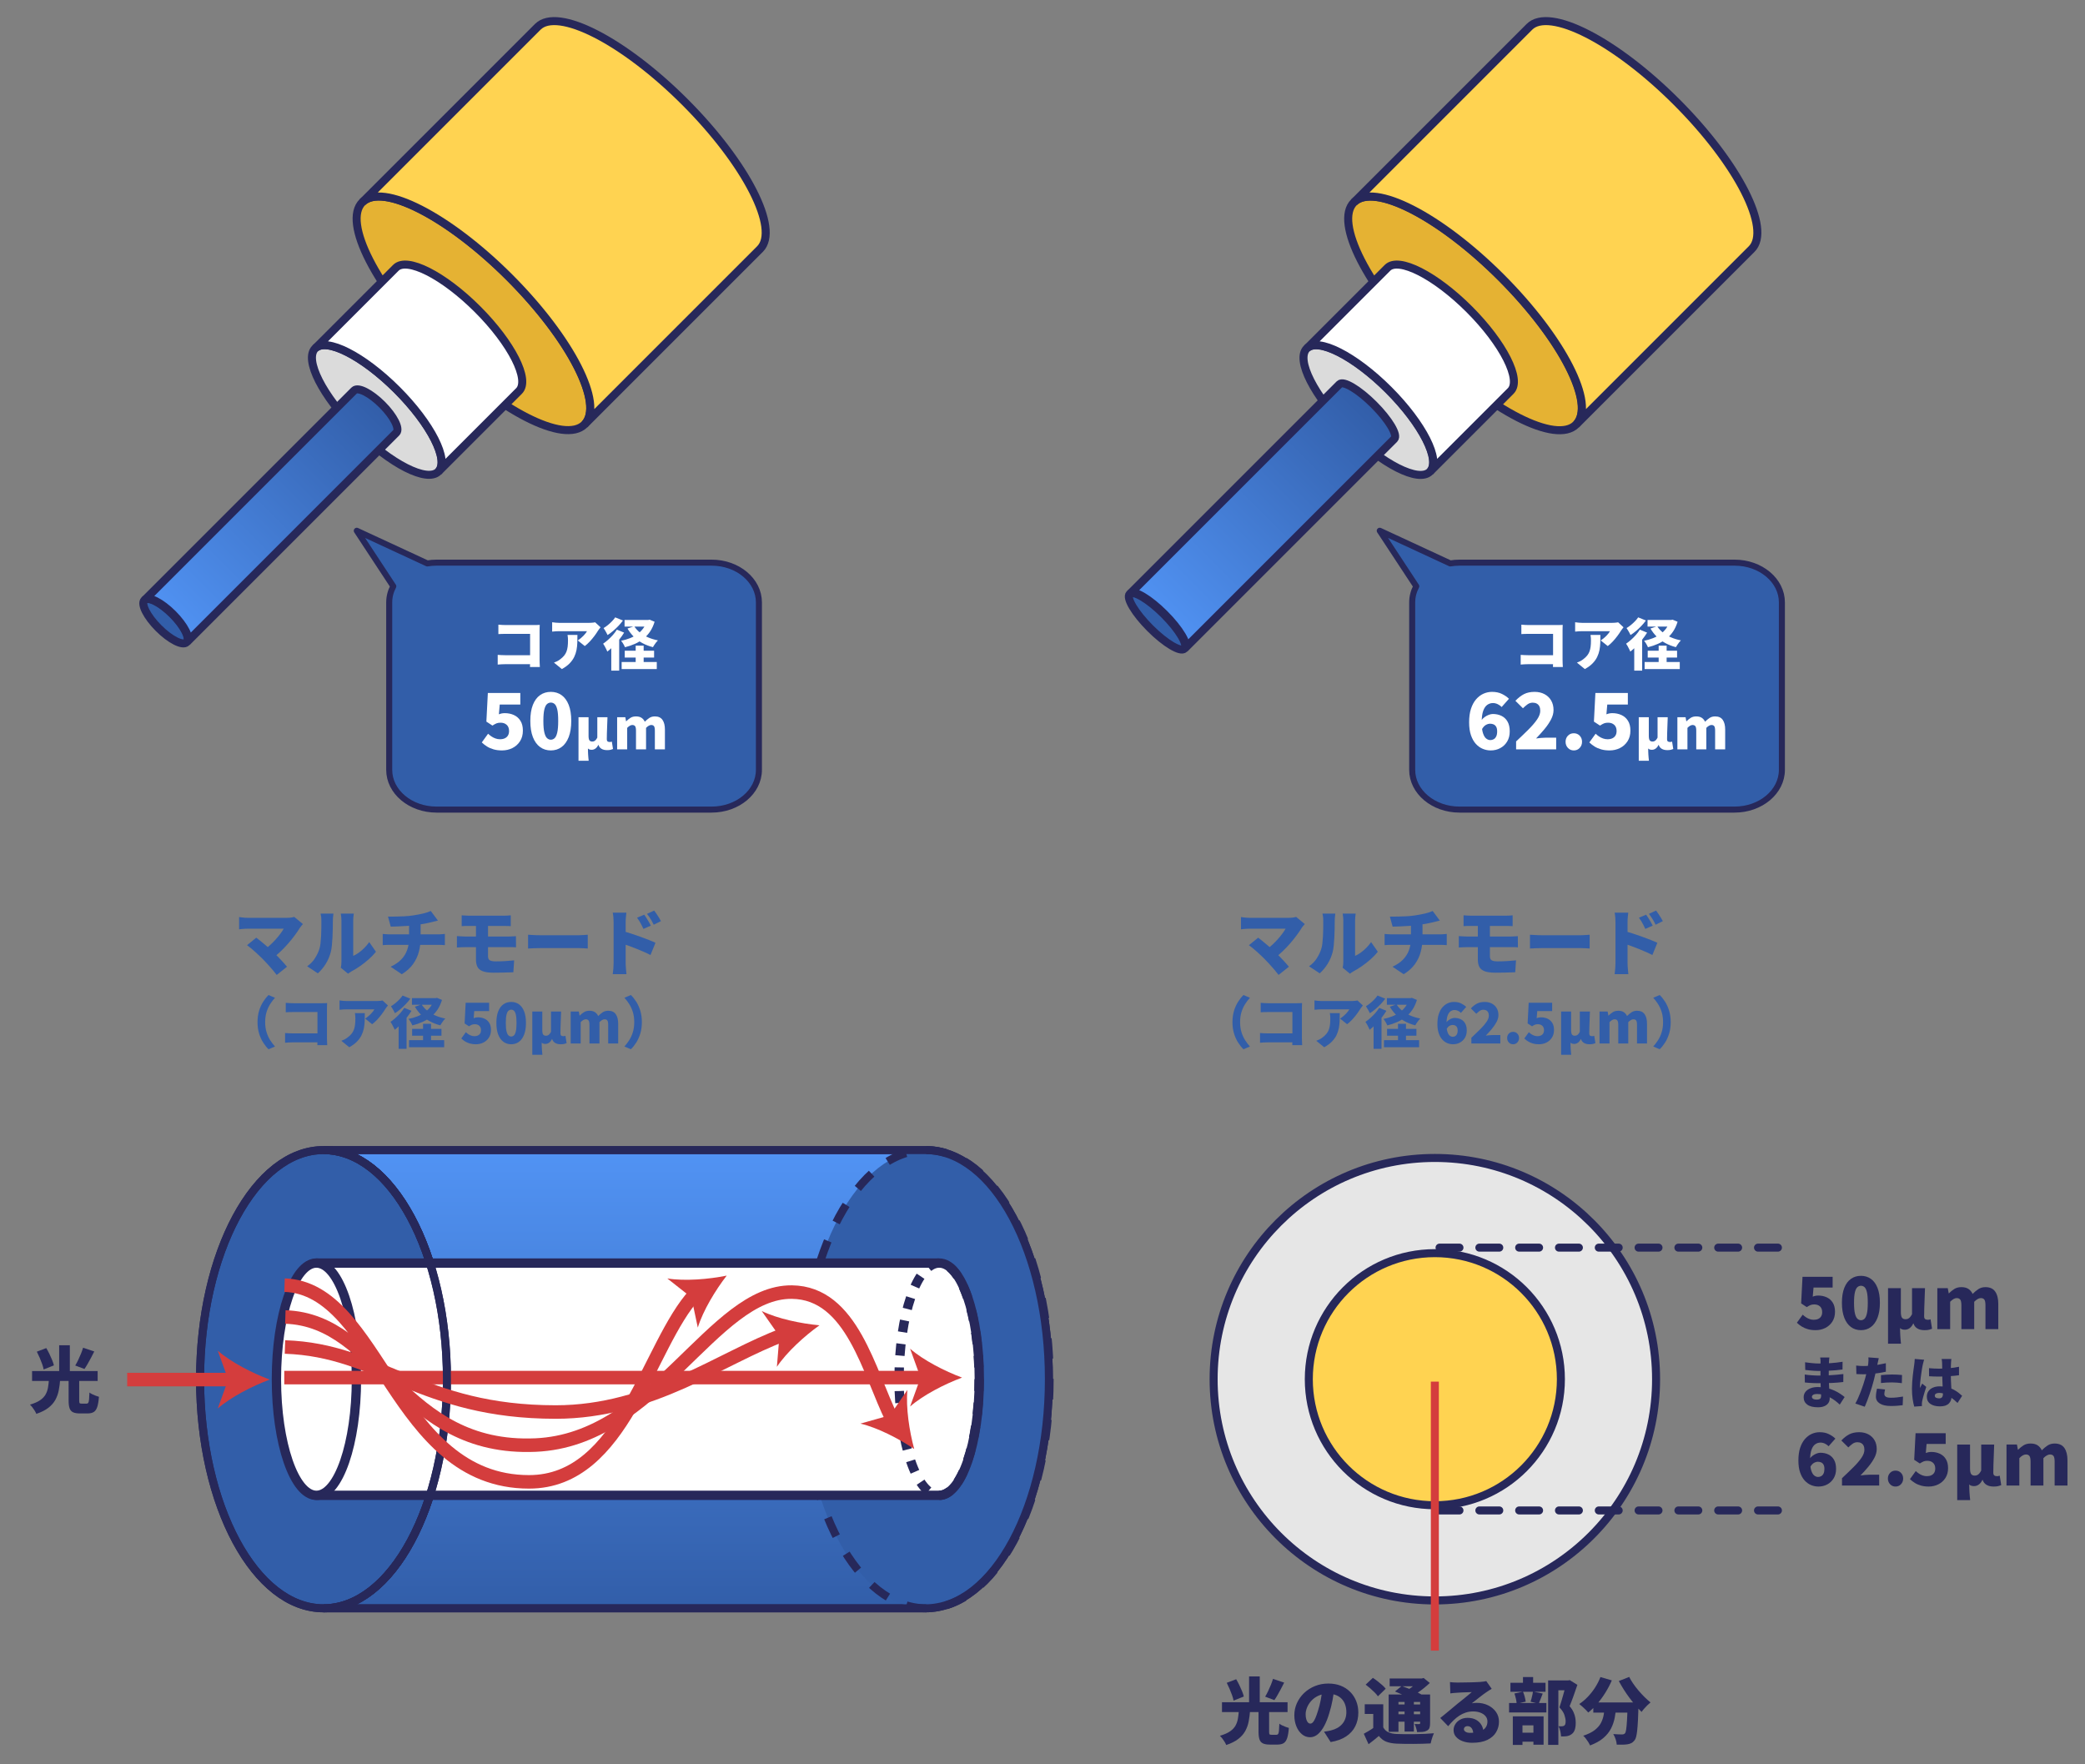 <?xml version="1.0" encoding="utf-8"?>
<!-- Generator: Adobe Illustrator 28.1.0, SVG Export Plug-In . SVG Version: 6.00 Build 0)  -->
<svg version="1.1" id="レイヤー_1" xmlns="http://www.w3.org/2000/svg" xmlns:xlink="http://www.w3.org/1999/xlink" x="0px"
	 y="0px" width="520px" height="440px" viewBox="0 0 520 440" style="enable-background:new 0 0 520 440;" xml:space="preserve">
<rect x="0" y="0" width="520" height="440" fill="#808080" stroke="none"/>
<style type="text/css">
	.st0{fill:url(#SVGID_1_);stroke:#27285A;stroke-width:2;stroke-miterlimit:10;}
	.st1{fill:#325EA9;stroke:#27285A;stroke-width:2;stroke-miterlimit:10;}
	.st2{fill:#325EA9;}
	.st3{fill:none;stroke:#27285A;stroke-width:2;stroke-miterlimit:10;stroke-dasharray:5.043,5.043;}
	.st4{fill:#FFFFFF;stroke:#27285A;stroke-width:2.328;stroke-miterlimit:10;}
	.st5{fill:#DBDBDB;stroke:#27285A;stroke-width:2;stroke-miterlimit:10;}
	.st6{fill:#E5B233;stroke:#27285A;stroke-width:2;stroke-miterlimit:10;}
	.st7{fill:#FFD351;stroke:#27285A;stroke-width:2;stroke-miterlimit:10;}
	.st8{fill:#FFFFFF;stroke:#27285A;stroke-width:2;stroke-miterlimit:10;}
	.st9{fill:url(#SVGID_00000067922545753534938040000016548343485097542557_);stroke:#27285A;stroke-width:2;stroke-miterlimit:10;}
	.st10{fill:url(#SVGID_00000113334457731265182730000003384539958695829155_);stroke:#27285A;stroke-width:2;stroke-miterlimit:10;}
	.st11{fill:#325EA9;stroke:#27285A;stroke-width:1.503;stroke-linecap:round;stroke-linejoin:round;stroke-miterlimit:10;}
	.st12{fill:#FFFFFF;}
	.st13{fill:none;stroke:#27285A;stroke-width:2.328;stroke-miterlimit:10;stroke-dasharray:2.948,2.948;}
	.st14{fill:none;stroke:#27285A;stroke-width:2;stroke-miterlimit:10;}
	.st15{fill:none;stroke:#D43D3D;stroke-width:3.37;stroke-miterlimit:10;}
	.st16{fill:#D43D3D;}
	.st17{fill:#27285A;}
	.st18{fill:#E6E6E6;stroke:#27285A;stroke-width:2;stroke-miterlimit:10;}
	
		.st19{fill:none;stroke:#27285A;stroke-width:2;stroke-linecap:round;stroke-linejoin:round;stroke-miterlimit:10;stroke-dasharray:4.964;}
	.st20{fill:none;stroke:#D43D3D;stroke-width:2;stroke-miterlimit:10;}
</style>
<linearGradient id="SVGID_1_" gradientUnits="userSpaceOnUse" x1="171.14" y1="401.092" x2="171.14" y2="286.817">
	<stop  offset="0" style="stop-color:#325EA9"/>
	<stop  offset="1" style="stop-color:#5193F4"/>
</linearGradient>
<path class="st0" d="M230.812,286.817c17.002,0,30.785,25.581,30.785,57.138s-13.783,57.138-30.785,57.138
	H80.683c17.002,0,30.785-25.581,30.785-57.138s-13.783-57.138-30.785-57.138H230.812z"/>
<ellipse class="st1" cx="80.683" cy="343.954" rx="30.785" ry="57.138"/>
<g>
	<ellipse class="st2" cx="230.992" cy="343.954" rx="30.785" ry="57.138"/>
	<ellipse class="st3" cx="230.992" cy="343.954" rx="30.785" ry="57.138"/>
</g>
<path class="st4" d="M79.178,372.919c-5.511,0-9.978-12.968-9.978-28.964
	c0-15.997,4.467-28.964,9.978-28.964h155.087c5.511,0,9.978,12.968,9.978,28.964
	c0,15.997-4.467,28.964-9.978,28.964H79.178z"/>
<g>
	<path class="st2" d="M75.544,230.447c-0.144,0.168-0.276,0.321-0.396,0.459
		c-0.12,0.138-0.222,0.272-0.306,0.404c-0.36,0.589-0.792,1.225-1.296,1.908
		c-0.504,0.685-1.056,1.371-1.656,2.062c-0.6,0.689-1.224,1.344-1.872,1.962
		s-1.296,1.167-1.944,1.646l-2.178-2.034c0.528-0.359,1.032-0.762,1.512-1.205
		c0.48-0.444,0.93-0.9,1.35-1.368c0.42-0.469,0.801-0.93,1.143-1.387
		c0.342-0.455,0.627-0.888,0.855-1.296c-0.228,0-0.528,0-0.9,0c-0.372,0-0.795,0-1.269,0
		c-0.474,0-0.972,0-1.494,0s-1.047,0-1.575,0c-0.528,0-1.029,0-1.503,0c-0.474,0-0.897,0-1.269,0
		s-0.672,0-0.9,0c-0.24,0-0.507,0.01-0.801,0.027c-0.294,0.018-0.57,0.039-0.828,0.063
		c-0.258,0.023-0.453,0.048-0.585,0.071v-3.06c0.156,0.024,0.369,0.054,0.639,0.09
		c0.27,0.036,0.549,0.062,0.837,0.081c0.288,0.018,0.534,0.027,0.738,0.027c0.18,0,0.453,0,0.819,0
		s0.792,0,1.278,0c0.486,0,1.008,0,1.566,0s1.122,0,1.692,0s1.122,0,1.656,0c0.534,0,1.02,0,1.458,0
		c0.438,0,0.801,0,1.089,0c0.828,0,1.488-0.078,1.98-0.234L75.544,230.447z M65.482,239.123
		c-0.264-0.264-0.558-0.549-0.882-0.855c-0.324-0.306-0.663-0.617-1.017-0.936
		c-0.354-0.317-0.699-0.615-1.035-0.891c-0.336-0.276-0.648-0.517-0.936-0.721l2.304-1.872
		c0.264,0.192,0.558,0.421,0.882,0.685c0.324,0.264,0.666,0.546,1.026,0.846s0.726,0.612,1.098,0.937
		c0.372,0.323,0.738,0.653,1.098,0.989c0.408,0.385,0.828,0.802,1.26,1.251
		c0.432,0.45,0.849,0.892,1.251,1.323c0.402,0.432,0.753,0.834,1.053,1.206l-2.574,2.052
		c-0.264-0.359-0.597-0.773-0.999-1.242c-0.402-0.468-0.825-0.947-1.269-1.439
		S65.878,239.519,65.482,239.123z"/>
	<path class="st2" d="M76.606,240.977c0.816-0.563,1.467-1.235,1.953-2.016
		c0.486-0.78,0.843-1.523,1.071-2.232c0.132-0.371,0.231-0.839,0.297-1.403
		s0.117-1.173,0.153-1.827c0.036-0.654,0.057-1.311,0.063-1.971s0.009-1.272,0.009-1.836
		c0-0.42-0.018-0.774-0.054-1.062s-0.084-0.552-0.144-0.792h3.204
		c-0.048,0.372-0.084,0.696-0.108,0.972c-0.024,0.276-0.036,0.559-0.036,0.847
		c0,0.552-0.006,1.182-0.018,1.89c-0.012,0.708-0.036,1.429-0.072,2.16
		c-0.036,0.732-0.087,1.425-0.153,2.079c-0.066,0.654-0.159,1.209-0.279,1.665
		c-0.276,1.044-0.687,2.01-1.233,2.897c-0.546,0.889-1.209,1.687-1.989,2.395L76.606,240.977z
		 M84.994,241.337c0.048-0.191,0.087-0.42,0.117-0.684c0.03-0.264,0.045-0.534,0.045-0.811
		c0-0.144,0-0.411,0-0.801s0-0.857,0-1.404c0-0.546,0-1.137,0-1.772s0-1.278,0-1.926
		c0-0.648,0-1.264,0-1.846s0-1.101,0-1.557s0-0.798,0-1.026c0-0.443-0.054-1.002-0.162-1.674h3.24
		c-0.096,0.684-0.144,1.248-0.144,1.692c0,0.228,0,0.534,0,0.918s0,0.815,0,1.296
		c0,0.479,0,0.984,0,1.512c0,0.528,0,1.05,0,1.566c0,0.516,0,1.008,0,1.476s0,0.882,0,1.242
		s0,0.642,0,0.846c0.456-0.191,0.918-0.456,1.386-0.792c0.468-0.336,0.927-0.729,1.377-1.179
		c0.45-0.45,0.861-0.938,1.233-1.467l1.674,2.412c-0.48,0.611-1.071,1.229-1.773,1.854
		s-1.428,1.197-2.178,1.719c-0.75,0.522-1.461,0.957-2.133,1.306
		c-0.216,0.119-0.39,0.23-0.522,0.333c-0.132,0.102-0.246,0.188-0.342,0.261L84.994,241.337z"/>
	<path class="st2" d="M95.452,232.913c0.276,0.024,0.558,0.048,0.846,0.072
		c0.288,0.023,0.576,0.035,0.864,0.035c0.156,0,0.468,0,0.936,0c0.468,0,1.038,0,1.71,0
		s1.392,0,2.16,0c0.768,0,1.539,0,2.313,0s1.5,0,2.178,0c0.678,0,1.26,0,1.746,0c0.486,0,0.819,0,0.999,0
		c0.132,0,0.309-0.006,0.531-0.018c0.222-0.012,0.447-0.027,0.675-0.045s0.408-0.033,0.54-0.045
		v2.79c-0.264-0.024-0.546-0.042-0.846-0.054c-0.3-0.013-0.583-0.019-0.846-0.019
		c-0.168,0-0.492,0-0.972,0s-1.062,0-1.746,0c-0.684,0-1.416,0-2.196,0c-0.78,0-1.56,0-2.34,0
		c-0.78,0-1.509,0-2.187,0c-0.678,0-1.251,0-1.719,0c-0.468,0-0.774,0-0.918,0
		c-0.264,0-0.558,0.006-0.882,0.019c-0.324,0.012-0.606,0.029-0.846,0.054V232.913z M96.766,228.593
		c0.468,0,1.059-0.003,1.773-0.009s1.464-0.03,2.25-0.072s1.509-0.11,2.169-0.207
		c0.48-0.071,0.939-0.149,1.377-0.233c0.438-0.084,0.849-0.171,1.233-0.262
		c0.384-0.09,0.735-0.188,1.053-0.297c0.318-0.107,0.591-0.216,0.819-0.323l1.782,2.394
		c-0.372,0.084-0.69,0.162-0.954,0.234c-0.264,0.071-0.48,0.126-0.648,0.161
		c-0.384,0.097-0.783,0.187-1.197,0.271s-0.837,0.159-1.269,0.225
		c-0.432,0.066-0.876,0.136-1.332,0.207c-0.684,0.097-1.422,0.171-2.214,0.226
		c-0.792,0.054-1.554,0.096-2.286,0.126s-1.356,0.051-1.872,0.062L96.766,228.593z M97.414,241.085
		c1.08-0.492,1.959-1.086,2.637-1.782c0.678-0.695,1.176-1.49,1.494-2.385
		c0.318-0.894,0.477-1.869,0.477-2.925c0-0.456,0-0.939,0-1.449s0-1.197,0-2.061l2.88-0.307
		c0,0.324,0,0.66,0,1.008c0,0.349,0,0.688,0,1.018s0,0.624,0,0.882s0,0.543,0,0.855
		c0,1.164-0.144,2.298-0.432,3.401c-0.288,1.104-0.774,2.137-1.458,3.096
		c-0.684,0.961-1.62,1.801-2.808,2.521L97.414,241.085z"/>
	<path class="st2" d="M113.956,233.453c0.264,0.012,0.609,0.033,1.035,0.062
		c0.426,0.03,0.789,0.045,1.089,0.045c0.264,0,0.633,0,1.107,0s1.011,0,1.611,0
		c0.6,0,1.23,0,1.89,0c0.66,0,1.311,0,1.953,0s1.245,0,1.809,0s1.05,0,1.458,0
		c0.408,0,0.702,0,0.882,0c0.132,0,0.315-0.006,0.549-0.018s0.474-0.023,0.72-0.036
		c0.246-0.012,0.453-0.023,0.621-0.036l0.018,2.79c-0.264-0.036-0.585-0.054-0.963-0.054
		s-0.669,0-0.873,0c-0.192,0-0.498,0-0.918,0c-0.42,0-0.915,0-1.485,0c-0.57,0-1.182,0-1.836,0
		c-0.654,0-1.311,0-1.971,0c-0.66,0-1.287,0-1.881,0c-0.594,0-1.125,0-1.593,0c-0.468,0-0.834,0-1.098,0
		s-0.612,0.009-1.044,0.027c-0.432,0.018-0.792,0.039-1.08,0.062V233.453z M115.143,228.269
		c0.276,0.013,0.564,0.03,0.864,0.055c0.3,0.023,0.618,0.036,0.954,0.036c0.288,0,0.657,0,1.107,0
		c0.45,0,0.954,0,1.512,0c0.558,0,1.134,0,1.728,0c0.594,0,1.17,0,1.728,0c0.558,0,1.068,0,1.53,0
		c0.462,0,0.837,0,1.125,0c0.312,0,0.618-0.01,0.918-0.027c0.3-0.018,0.558-0.039,0.774-0.063v2.7
		c-0.24-0.012-0.498-0.023-0.774-0.036c-0.276-0.012-0.583-0.018-0.918-0.018
		c-0.288,0-0.681,0-1.179,0s-1.053,0-1.665,0c-0.612,0-1.233,0-1.863,0s-1.224,0-1.782,0s-1.035,0-1.431,0
		s-0.666,0-0.81,0c-0.336,0-0.654,0.003-0.954,0.009c-0.3,0.006-0.588,0.021-0.864,0.045V228.269z
		 M121.714,235.613c0,0.323,0,0.678,0,1.062c0,0.385,0,0.741,0,1.071s0,0.573,0,0.729
		c0,0.517,0.156,0.858,0.468,1.026s0.798,0.252,1.458,0.252c0.78,0,1.566-0.023,2.358-0.072
		c0.792-0.048,1.536-0.107,2.232-0.18l-0.198,2.97c-0.348,0.012-0.801,0.027-1.359,0.045
		c-0.558,0.019-1.152,0.033-1.782,0.045c-0.63,0.013-1.227,0.019-1.791,0.019
		c-1.2,0-2.118-0.129-2.754-0.387c-0.636-0.259-1.068-0.631-1.296-1.116
		c-0.228-0.486-0.342-1.065-0.342-1.737c0-0.275,0-0.624,0-1.044s0-0.857,0-1.313s0-0.876,0-1.261
		c0-0.384,0-0.684,0-0.899c0-0.132,0-0.354,0-0.666c0-0.312,0-0.666,0-1.062c0-0.396,0-0.785,0-1.17
		c0-0.384,0-0.723,0-1.017s0-0.489,0-0.585h3.006c0,0.096,0,0.312,0,0.647s0,0.727,0,1.17
		c0,0.444,0,0.88,0,1.306s0,0.921,0,1.484C121.714,235.062,121.714,235.289,121.714,235.613z"/>
	<path class="st2" d="M131.704,233.111c0.24,0.012,0.549,0.029,0.927,0.054s0.765,0.042,1.161,0.054
		c0.396,0.013,0.738,0.019,1.026,0.019c0.372,0,0.789,0,1.251,0c0.462,0,0.951,0,1.467,0s1.041,0,1.575,0
		c0.534,0,1.059,0,1.575,0s1.008,0,1.476,0c0.468,0,0.891,0,1.269,0s0.693,0,0.945,0
		c0.408,0,0.812-0.019,1.215-0.055c0.402-0.035,0.735-0.06,0.999-0.071v3.438
		c-0.228-0.012-0.561-0.033-0.999-0.062c-0.438-0.03-0.843-0.045-1.215-0.045c-0.252,0-0.57,0-0.954,0
		c-0.384,0-0.81,0-1.278,0c-0.468,0-0.96,0-1.476,0c-0.516,0-1.042,0-1.575,0c-0.534,0-1.059,0-1.575,0
		s-1.005,0-1.467,0s-0.873,0-1.233,0c-0.516,0-1.071,0.012-1.665,0.035
		c-0.594,0.024-1.077,0.049-1.449,0.072V233.111z"/>
	<path class="st2" d="M153.034,240.221c0-0.264,0-0.663,0-1.196c0-0.534,0-1.144,0-1.827
		c0-0.685,0-1.396,0-2.133c0-0.738,0-1.449,0-2.134c0-0.684,0-1.289,0-1.817s0-0.918,0-1.17
		c0-0.36-0.018-0.757-0.054-1.188c-0.036-0.432-0.09-0.815-0.162-1.152h3.402
		c-0.036,0.337-0.075,0.702-0.117,1.099c-0.042,0.396-0.063,0.81-0.063,1.242c0,0.252,0,0.642,0,1.17
		s0,1.134,0,1.817c0,0.685,0,1.393,0,2.124c0,0.732,0,1.443,0,2.133c0,0.69,0,1.303,0,1.837
		c0,0.533,0,0.933,0,1.196c0,0.156,0.009,0.399,0.027,0.729s0.045,0.675,0.081,1.035
		c0.036,0.359,0.065,0.678,0.09,0.954h-3.42c0.06-0.385,0.111-0.841,0.153-1.368
		C153.013,241.043,153.034,240.593,153.034,240.221z M155.392,232.229
		c0.6,0.156,1.278,0.357,2.034,0.604s1.518,0.507,2.286,0.783c0.768,0.276,1.485,0.546,2.151,0.81
		c0.666,0.265,1.203,0.498,1.611,0.702l-1.242,3.042c-0.504-0.264-1.053-0.524-1.647-0.783
		c-0.594-0.258-1.194-0.51-1.8-0.756s-1.2-0.474-1.782-0.684
		c-0.583-0.21-1.119-0.399-1.611-0.567V232.229z M160.684,228.108
		c0.18,0.264,0.372,0.558,0.576,0.882c0.204,0.323,0.399,0.645,0.585,0.963
		s0.345,0.615,0.477,0.891l-1.854,0.811c-0.192-0.42-0.363-0.774-0.513-1.062
		s-0.306-0.566-0.468-0.837c-0.162-0.27-0.363-0.567-0.603-0.891L160.684,228.108z M163.15,227.081
		c0.192,0.252,0.393,0.534,0.603,0.846c0.209,0.312,0.411,0.624,0.603,0.937
		c0.191,0.312,0.354,0.6,0.486,0.863l-1.8,0.883c-0.205-0.42-0.39-0.771-0.558-1.054
		c-0.168-0.281-0.336-0.549-0.504-0.801c-0.168-0.252-0.372-0.534-0.612-0.846L163.15,227.081z"/>
	<path class="st2" d="M64.227,254.91c0-1.045,0.131-1.992,0.392-2.842
		c0.261-0.849,0.602-1.601,1.022-2.254s0.863-1.209,1.33-1.666l1.61,0.686
		c-0.429,0.468-0.831,0.994-1.204,1.582c-0.374,0.589-0.675,1.251-0.903,1.988
		s-0.343,1.573-0.343,2.506c0,0.924,0.114,1.757,0.343,2.499s0.53,1.405,0.903,1.988
		c0.373,0.583,0.774,1.113,1.204,1.589l-1.61,0.687c-0.467-0.458-0.91-1.014-1.33-1.666
		c-0.42-0.653-0.761-1.405-1.022-2.254C64.357,256.903,64.227,255.956,64.227,254.91z"/>
	<path class="st2" d="M71.101,257.627c0.271,0.019,0.565,0.037,0.882,0.056
		c0.317,0.019,0.639,0.028,0.966,0.028h7.602v2.239h-7.532c-0.261,0-0.583,0.01-0.966,0.028
		s-0.7,0.042-0.952,0.07V257.627z M71.268,250.095c0.28,0.027,0.595,0.051,0.945,0.069
		c0.35,0.02,0.651,0.028,0.903,0.028h7.14c0.224,0,0.476-0.005,0.756-0.014
		c0.28-0.01,0.471-0.019,0.574-0.028c-0.01,0.168-0.019,0.388-0.028,0.658
		s-0.014,0.522-0.014,0.756v7.266c0,0.233,0.007,0.527,0.021,0.883
		c0.014,0.354,0.03,0.667,0.049,0.938h-2.464c0.009-0.271,0.016-0.532,0.021-0.784
		c0.004-0.252,0.007-0.509,0.007-0.77v-6.706h-6.062c-0.317,0-0.651,0.005-1.001,0.014
		c-0.35,0.01-0.632,0.023-0.847,0.042V250.095z"/>
	<path class="st2" d="M96.748,250.753c-0.084,0.103-0.191,0.24-0.322,0.412
		c-0.131,0.173-0.233,0.315-0.308,0.428c-0.233,0.392-0.53,0.828-0.889,1.309
		c-0.359,0.48-0.747,0.945-1.162,1.394c-0.416,0.447-0.833,0.825-1.253,1.134l-1.75-1.4
		c0.261-0.168,0.513-0.352,0.756-0.553s0.467-0.408,0.672-0.623s0.385-0.42,0.539-0.616
		s0.268-0.368,0.343-0.518c-0.112,0-0.301,0-0.567,0c-0.266,0-0.585,0-0.959,0c-0.373,0-0.775,0-1.204,0
		c-0.43,0-0.859,0-1.288,0c-0.43,0-0.838,0-1.225,0c-0.388,0-0.728,0-1.022,0s-0.511,0-0.651,0
		c-0.308,0-0.591,0.009-0.847,0.027c-0.257,0.02-0.567,0.047-0.931,0.084v-2.338
		c0.289,0.038,0.581,0.072,0.875,0.105c0.294,0.032,0.595,0.049,0.903,0.049c0.14,0,0.364,0,0.672,0
		s0.667,0,1.078,0c0.41,0,0.847,0,1.309,0c0.462,0,0.922,0,1.379,0c0.457,0,0.882,0,1.274,0
		s0.726,0,1.001,0c0.275,0,0.459,0,0.553,0c0.159,0,0.35-0.005,0.574-0.014
		c0.224-0.01,0.441-0.026,0.651-0.05c0.21-0.022,0.362-0.049,0.455-0.076L96.748,250.753z
		 M90.981,252.656c0,0.653-0.01,1.298-0.028,1.933s-0.086,1.25-0.203,1.848
		c-0.117,0.598-0.311,1.174-0.581,1.729c-0.271,0.556-0.651,1.085-1.141,1.59
		c-0.49,0.504-1.132,0.975-1.925,1.414l-1.974-1.61c0.243-0.084,0.497-0.191,0.763-0.322
		c0.266-0.131,0.544-0.308,0.833-0.532c0.392-0.298,0.712-0.602,0.959-0.909
		c0.248-0.309,0.439-0.642,0.574-1.001s0.231-0.764,0.287-1.212
		c0.056-0.447,0.084-0.956,0.084-1.525c0-0.243-0.007-0.474-0.021-0.693
		c-0.014-0.219-0.044-0.455-0.091-0.707H90.981z"/>
	<path class="st2" d="M100.823,251.341l1.806,0.741c-0.346,0.57-0.751,1.146-1.218,1.729
		s-0.954,1.134-1.463,1.652c-0.509,0.518-1.01,0.968-1.505,1.351
		c-0.056-0.149-0.147-0.35-0.273-0.602s-0.259-0.507-0.399-0.764
		c-0.14-0.256-0.266-0.459-0.378-0.608c0.411-0.28,0.829-0.609,1.253-0.987
		c0.424-0.378,0.826-0.781,1.204-1.211S100.552,251.779,100.823,251.341z M100.403,248.275l1.932,0.784
		c-0.327,0.448-0.703,0.896-1.127,1.344c-0.425,0.448-0.868,0.868-1.33,1.26
		c-0.462,0.393-0.922,0.733-1.379,1.022c-0.065-0.159-0.159-0.346-0.28-0.561
		c-0.122-0.214-0.245-0.429-0.371-0.644s-0.24-0.392-0.343-0.532
		c0.364-0.215,0.73-0.474,1.099-0.776c0.368-0.304,0.711-0.621,1.029-0.952
		S100.206,248.573,100.403,248.275z M99.423,254.841l1.876-1.876l0.098,0.042v8.554h-1.974V254.841z
		 M108.285,248.919h0.364l0.336-0.07l1.246,0.518c-0.28,0.924-0.654,1.734-1.12,2.43
		c-0.467,0.695-1.018,1.295-1.652,1.799c-0.635,0.504-1.34,0.929-2.114,1.273
		c-0.775,0.346-1.61,0.63-2.506,0.854c-0.093-0.243-0.233-0.522-0.42-0.84
		c-0.187-0.317-0.369-0.574-0.546-0.771c0.793-0.158,1.536-0.375,2.226-0.65
		c0.691-0.275,1.314-0.616,1.869-1.022s1.029-0.877,1.421-1.414c0.392-0.536,0.691-1.146,0.896-1.827
		V248.919z M102.013,259.404h8.764v1.765h-8.764V259.404z M102.741,248.919h6.062v1.651h-6.062V248.919z
		 M102.783,256.591h7.322v1.708h-7.322V256.591z M105.149,250.486c0.354,0.569,0.819,1.088,1.393,1.554
		c0.574,0.467,1.243,0.868,2.009,1.204c0.765,0.336,1.601,0.593,2.506,0.771
		c-0.14,0.131-0.289,0.299-0.448,0.504s-0.308,0.413-0.448,0.623
		c-0.14,0.21-0.257,0.398-0.35,0.566c-0.961-0.252-1.838-0.592-2.632-1.021
		s-1.498-0.949-2.114-1.562c-0.616-0.61-1.148-1.299-1.596-2.064L105.149,250.486z M105.513,255.33
		h1.988v4.914h-1.988V255.33z"/>
	<path class="st2" d="M118.687,260.427c-0.551,0-1.05-0.063-1.498-0.189
		c-0.448-0.126-0.847-0.299-1.197-0.518c-0.35-0.22-0.665-0.465-0.945-0.735l1.134-1.568
		c0.196,0.188,0.406,0.355,0.63,0.505c0.224,0.149,0.464,0.268,0.721,0.356
		s0.52,0.133,0.791,0.133c0.336,0,0.625-0.056,0.868-0.168c0.243-0.111,0.432-0.277,0.567-0.497
		c0.135-0.219,0.203-0.492,0.203-0.818c0-0.485-0.143-0.856-0.427-1.113s-0.651-0.385-1.099-0.385
		c-0.289,0-0.53,0.037-0.721,0.111c-0.191,0.075-0.441,0.21-0.749,0.406l-1.092-0.714l0.266-5.166
		h5.852v2.086h-3.71l-0.154,1.764c0.187-0.074,0.364-0.128,0.532-0.16
		c0.168-0.033,0.35-0.05,0.546-0.05c0.588,0,1.129,0.112,1.624,0.336
		c0.495,0.225,0.889,0.57,1.183,1.036c0.294,0.467,0.441,1.06,0.441,1.778
		c0,0.747-0.175,1.389-0.525,1.925c-0.35,0.537-0.81,0.945-1.379,1.226
		C119.979,260.286,119.359,260.427,118.687,260.427z"/>
	<path class="st2" d="M127.493,260.427c-0.737,0-1.384-0.203-1.939-0.609
		c-0.556-0.406-0.987-1.003-1.295-1.792c-0.308-0.788-0.462-1.762-0.462-2.919
		s0.154-2.123,0.462-2.898c0.308-0.774,0.739-1.357,1.295-1.75c0.555-0.392,1.202-0.588,1.939-0.588
		s1.381,0.196,1.932,0.588c0.55,0.393,0.98,0.976,1.288,1.75c0.308,0.775,0.462,1.741,0.462,2.898
		s-0.154,2.131-0.462,2.919c-0.308,0.789-0.738,1.386-1.288,1.792
		C128.874,260.224,128.23,260.427,127.493,260.427z M127.493,258.494c0.252,0,0.478-0.091,0.679-0.272
		c0.2-0.183,0.359-0.519,0.476-1.008c0.117-0.49,0.175-1.192,0.175-2.107
		s-0.059-1.61-0.175-2.086s-0.275-0.798-0.476-0.966c-0.201-0.168-0.427-0.252-0.679-0.252
		c-0.243,0-0.467,0.084-0.672,0.252c-0.206,0.168-0.369,0.49-0.49,0.966s-0.182,1.171-0.182,2.086
		s0.061,1.617,0.182,2.107c0.121,0.489,0.285,0.825,0.49,1.008
		C127.026,258.403,127.25,258.494,127.493,258.494z"/>
	<path class="st2" d="M132.756,263.059v-10.794h2.492v4.62c0,0.541,0.072,0.912,0.217,1.112
		c0.145,0.201,0.376,0.302,0.693,0.302c0.177,0,0.338-0.033,0.483-0.099
		c0.145-0.064,0.28-0.17,0.406-0.314s0.25-0.334,0.371-0.567v-5.054h2.52
		c-0.019,0.606-0.042,1.253-0.07,1.938c-0.028,0.687-0.052,1.34-0.07,1.96
		c-0.019,0.621-0.028,1.142-0.028,1.562c0,0.262,0.063,0.44,0.189,0.539
		c0.126,0.098,0.306,0.146,0.539,0.146c0.075,0,0.156-0.007,0.245-0.021
		c0.088-0.015,0.18-0.04,0.273-0.077l0.294,1.834c-0.177,0.075-0.376,0.14-0.595,0.196
		c-0.219,0.056-0.506,0.084-0.861,0.084c-0.569,0-1.036-0.11-1.4-0.329
		c-0.364-0.22-0.616-0.544-0.756-0.974h-0.042c-0.178,0.393-0.409,0.693-0.693,0.903
		s-0.595,0.315-0.931,0.315c-0.178,0-0.346-0.021-0.504-0.063s-0.303-0.128-0.434-0.259
		c0,0.28,0.004,0.546,0.014,0.798s0.021,0.497,0.035,0.735c0.014,0.237,0.033,0.48,0.056,0.728
		c0.023,0.247,0.049,0.507,0.077,0.777H132.756z"/>
	<path class="st2" d="M142.332,260.231v-7.966h2.03l0.182,1.008h0.042
		c0.326-0.326,0.676-0.609,1.05-0.847c0.373-0.238,0.831-0.357,1.372-0.357
		c0.55,0,1.001,0.112,1.351,0.336c0.35,0.225,0.627,0.551,0.833,0.98
		c0.345-0.354,0.714-0.663,1.106-0.924c0.392-0.262,0.854-0.393,1.386-0.393
		c0.868,0,1.5,0.289,1.897,0.868c0.397,0.579,0.595,1.367,0.595,2.366v4.928h-2.492v-4.62
		c0-0.551-0.072-0.924-0.217-1.12c-0.145-0.195-0.376-0.294-0.693-0.294
		c-0.178,0-0.374,0.059-0.588,0.175c-0.215,0.117-0.443,0.297-0.686,0.539v5.32h-2.492v-4.62
		c0-0.551-0.075-0.924-0.224-1.12c-0.149-0.195-0.383-0.294-0.7-0.294
		c-0.177,0-0.373,0.059-0.588,0.175c-0.215,0.117-0.438,0.297-0.672,0.539v5.32H142.332z"/>
	<path class="st2" d="M160.084,254.91c0,1.046-0.131,1.993-0.392,2.843
		c-0.262,0.849-0.6,1.601-1.015,2.254c-0.416,0.652-0.861,1.208-1.337,1.666l-1.61-0.687
		c0.429-0.476,0.831-1.006,1.204-1.589c0.374-0.583,0.674-1.246,0.903-1.988
		c0.229-0.742,0.343-1.575,0.343-2.499c0-0.933-0.114-1.769-0.343-2.506
		c-0.229-0.737-0.53-1.399-0.903-1.988c-0.373-0.588-0.774-1.114-1.204-1.582l1.61-0.686
		c0.476,0.457,0.921,1.013,1.337,1.666c0.415,0.653,0.753,1.405,1.015,2.254
		C159.953,252.918,160.084,253.865,160.084,254.91z"/>
</g>
<g>
	<path class="st2" d="M325.414,230.447c-0.144,0.168-0.276,0.321-0.396,0.459
		c-0.12,0.138-0.223,0.272-0.307,0.404c-0.359,0.589-0.792,1.225-1.296,1.908
		c-0.504,0.685-1.056,1.371-1.656,2.062c-0.6,0.689-1.224,1.344-1.872,1.962
		c-0.647,0.618-1.296,1.167-1.943,1.646l-2.178-2.034c0.527-0.359,1.031-0.762,1.512-1.205
		c0.479-0.444,0.93-0.9,1.35-1.368c0.42-0.469,0.801-0.93,1.144-1.387
		c0.342-0.455,0.627-0.888,0.854-1.296c-0.228,0-0.528,0-0.899,0c-0.372,0-0.796,0-1.27,0
		s-0.972,0-1.494,0c-0.521,0-1.047,0-1.575,0c-0.527,0-1.028,0-1.503,0c-0.474,0-0.896,0-1.269,0
		s-0.672,0-0.9,0c-0.24,0-0.507,0.01-0.801,0.027s-0.57,0.039-0.828,0.063
		c-0.258,0.023-0.453,0.048-0.585,0.071v-3.06c0.156,0.024,0.369,0.054,0.64,0.09
		c0.27,0.036,0.549,0.062,0.837,0.081c0.288,0.018,0.533,0.027,0.737,0.027c0.181,0,0.453,0,0.819,0
		s0.792,0,1.278,0c0.485,0,1.008,0,1.565,0c0.559,0,1.122,0,1.692,0c0.569,0,1.122,0,1.656,0
		c0.533,0,1.02,0,1.458,0c0.438,0,0.801,0,1.089,0c0.828,0,1.487-0.078,1.979-0.234L325.414,230.447z
		 M315.352,239.123c-0.265-0.264-0.559-0.549-0.883-0.855c-0.323-0.306-0.663-0.617-1.017-0.936
		c-0.354-0.317-0.699-0.615-1.035-0.891c-0.336-0.276-0.647-0.517-0.936-0.721l2.304-1.872
		c0.264,0.192,0.558,0.421,0.882,0.685s0.666,0.546,1.026,0.846c0.359,0.3,0.726,0.612,1.098,0.937
		c0.372,0.323,0.738,0.653,1.098,0.989c0.408,0.385,0.828,0.802,1.261,1.251
		c0.432,0.45,0.849,0.892,1.251,1.323c0.401,0.432,0.753,0.834,1.053,1.206l-2.574,2.052
		c-0.264-0.359-0.597-0.773-0.999-1.242c-0.402-0.468-0.825-0.947-1.269-1.439
		C316.167,239.963,315.748,239.519,315.352,239.123z"/>
	<path class="st2" d="M326.476,240.977c0.815-0.563,1.467-1.235,1.952-2.016
		c0.486-0.78,0.844-1.523,1.071-2.232c0.132-0.371,0.231-0.839,0.297-1.403
		c0.066-0.564,0.117-1.173,0.153-1.827s0.057-1.311,0.062-1.971s0.01-1.272,0.01-1.836
		c0-0.42-0.019-0.774-0.055-1.062s-0.084-0.552-0.144-0.792h3.204
		c-0.048,0.372-0.084,0.696-0.108,0.972c-0.024,0.276-0.036,0.559-0.036,0.847
		c0,0.552-0.006,1.182-0.018,1.89s-0.036,1.429-0.072,2.16c-0.036,0.732-0.087,1.425-0.152,2.079
		c-0.066,0.654-0.159,1.209-0.279,1.665c-0.276,1.044-0.688,2.01-1.233,2.897
		c-0.546,0.889-1.209,1.687-1.989,2.395L326.476,240.977z M334.864,241.337
		c0.048-0.191,0.087-0.42,0.117-0.684c0.029-0.264,0.045-0.534,0.045-0.811c0-0.144,0-0.411,0-0.801
		s0-0.857,0-1.404c0-0.546,0-1.137,0-1.772s0-1.278,0-1.926c0-0.648,0-1.264,0-1.846s0-1.101,0-1.557
		s0-0.798,0-1.026c0-0.443-0.055-1.002-0.162-1.674h3.24c-0.097,0.684-0.145,1.248-0.145,1.692
		c0,0.228,0,0.534,0,0.918s0,0.815,0,1.296c0,0.479,0,0.984,0,1.512c0,0.528,0,1.05,0,1.566
		c0,0.516,0,1.008,0,1.476s0,0.882,0,1.242s0,0.642,0,0.846c0.456-0.191,0.918-0.456,1.386-0.792
		c0.469-0.336,0.928-0.729,1.377-1.179c0.45-0.45,0.861-0.938,1.233-1.467l1.674,2.412
		c-0.479,0.611-1.07,1.229-1.772,1.854s-1.429,1.197-2.179,1.719
		c-0.75,0.522-1.461,0.957-2.133,1.306c-0.216,0.119-0.39,0.23-0.521,0.333
		c-0.133,0.102-0.246,0.188-0.343,0.261L334.864,241.337z"/>
	<path class="st2" d="M345.322,232.913c0.275,0.024,0.558,0.048,0.846,0.072
		c0.288,0.023,0.576,0.035,0.864,0.035c0.155,0,0.468,0,0.936,0c0.469,0,1.038,0,1.71,0
		s1.393,0,2.16,0s1.539,0,2.313,0c0.773,0,1.5,0,2.178,0s1.26,0,1.746,0s0.819,0,0.999,0
		c0.132,0,0.309-0.006,0.531-0.018c0.222-0.012,0.446-0.027,0.675-0.045
		c0.228-0.018,0.407-0.033,0.54-0.045v2.79c-0.265-0.024-0.546-0.042-0.846-0.054
		c-0.301-0.013-0.583-0.019-0.847-0.019c-0.168,0-0.492,0-0.972,0c-0.48,0-1.062,0-1.746,0
		s-1.416,0-2.196,0s-1.56,0-2.34,0s-1.509,0-2.187,0c-0.679,0-1.251,0-1.72,0c-0.468,0-0.773,0-0.918,0
		c-0.264,0-0.558,0.006-0.882,0.019c-0.324,0.012-0.605,0.029-0.846,0.054V232.913z M346.635,228.593
		c0.469,0,1.06-0.003,1.773-0.009s1.464-0.03,2.25-0.072s1.509-0.11,2.169-0.207
		c0.479-0.071,0.938-0.149,1.377-0.233c0.438-0.084,0.849-0.171,1.233-0.262
		c0.384-0.09,0.734-0.188,1.053-0.297c0.317-0.107,0.591-0.216,0.819-0.323l1.781,2.394
		c-0.372,0.084-0.689,0.162-0.954,0.234c-0.264,0.071-0.479,0.126-0.647,0.161
		c-0.385,0.097-0.783,0.187-1.197,0.271s-0.837,0.159-1.269,0.225
		c-0.433,0.066-0.876,0.136-1.332,0.207c-0.685,0.097-1.422,0.171-2.214,0.226
		c-0.792,0.054-1.555,0.096-2.286,0.126c-0.732,0.03-1.356,0.051-1.872,0.062L346.635,228.593z
		 M347.284,241.085c1.08-0.492,1.959-1.086,2.637-1.782c0.678-0.695,1.176-1.49,1.494-2.385
		c0.318-0.894,0.478-1.869,0.478-2.925c0-0.456,0-0.939,0-1.449s0-1.197,0-2.061l2.88-0.307
		c0,0.324,0,0.66,0,1.008c0,0.349,0,0.688,0,1.018s0,0.624,0,0.882s0,0.543,0,0.855
		c0,1.164-0.145,2.298-0.433,3.401c-0.288,1.104-0.773,2.137-1.458,3.096
		c-0.684,0.961-1.62,1.801-2.808,2.521L347.284,241.085z"/>
	<path class="st2" d="M363.826,233.453c0.264,0.012,0.608,0.033,1.035,0.062
		c0.426,0.03,0.789,0.045,1.089,0.045c0.264,0,0.633,0,1.106,0c0.475,0,1.012,0,1.611,0
		s1.23,0,1.891,0c0.659,0,1.311,0,1.952,0c0.643,0,1.245,0,1.81,0c0.563,0,1.05,0,1.458,0
		c0.407,0,0.702,0,0.882,0c0.132,0,0.315-0.006,0.549-0.018c0.234-0.012,0.474-0.023,0.72-0.036
		c0.246-0.012,0.453-0.023,0.621-0.036l0.019,2.79c-0.265-0.036-0.585-0.054-0.963-0.054
		s-0.67,0-0.873,0c-0.192,0-0.498,0-0.918,0c-0.421,0-0.915,0-1.485,0s-1.182,0-1.836,0s-1.312,0-1.971,0
		c-0.66,0-1.287,0-1.881,0c-0.595,0-1.125,0-1.594,0c-0.468,0-0.834,0-1.098,0
		c-0.265,0-0.612,0.009-1.044,0.027c-0.432,0.018-0.792,0.039-1.08,0.062V233.453z M365.013,228.269
		c0.276,0.013,0.564,0.03,0.864,0.055c0.3,0.023,0.618,0.036,0.954,0.036c0.288,0,0.657,0,1.107,0
		c0.449,0,0.954,0,1.512,0s1.134,0,1.728,0c0.595,0,1.171,0,1.729,0s1.067,0,1.53,0c0.462,0,0.837,0,1.125,0
		c0.312,0,0.617-0.01,0.918-0.027c0.3-0.018,0.558-0.039,0.773-0.063v2.7
		c-0.24-0.012-0.498-0.023-0.773-0.036c-0.276-0.012-0.583-0.018-0.918-0.018
		c-0.288,0-0.682,0-1.18,0s-1.053,0-1.665,0c-0.611,0-1.232,0-1.862,0s-1.225,0-1.782,0
		c-0.559,0-1.035,0-1.431,0c-0.396,0-0.666,0-0.811,0c-0.336,0-0.654,0.003-0.954,0.009
		s-0.588,0.021-0.864,0.045V228.269z M371.583,235.613c0,0.323,0,0.678,0,1.062c0,0.385,0,0.741,0,1.071
		s0,0.573,0,0.729c0,0.517,0.156,0.858,0.468,1.026c0.312,0.168,0.798,0.252,1.458,0.252
		c0.78,0,1.566-0.023,2.358-0.072c0.792-0.048,1.536-0.107,2.232-0.18l-0.198,2.97
		c-0.349,0.012-0.801,0.027-1.359,0.045c-0.558,0.019-1.151,0.033-1.782,0.045
		c-0.63,0.013-1.227,0.019-1.791,0.019c-1.199,0-2.118-0.129-2.754-0.387
		c-0.636-0.259-1.068-0.631-1.296-1.116c-0.228-0.486-0.342-1.065-0.342-1.737c0-0.275,0-0.624,0-1.044
		s0-0.857,0-1.313s0-0.876,0-1.261c0-0.384,0-0.684,0-0.899c0-0.132,0-0.354,0-0.666
		c0-0.312,0-0.666,0-1.062c0-0.396,0-0.785,0-1.17c0-0.384,0-0.723,0-1.017s0-0.489,0-0.585h3.006
		c0,0.096,0,0.312,0,0.647s0,0.727,0,1.17c0,0.444,0,0.88,0,1.306s0,0.921,0,1.484
		C371.583,235.062,371.583,235.289,371.583,235.613z"/>
	<path class="st2" d="M381.574,233.111c0.24,0.012,0.549,0.029,0.927,0.054s0.766,0.042,1.161,0.054
		c0.396,0.013,0.738,0.019,1.026,0.019c0.371,0,0.788,0,1.251,0c0.462,0,0.95,0,1.467,0
		c0.516,0,1.041,0,1.575,0c0.533,0,1.059,0,1.574,0c0.517,0,1.009,0,1.477,0s0.891,0,1.269,0
		s0.693,0,0.945,0c0.408,0,0.812-0.019,1.215-0.055c0.402-0.035,0.735-0.06,0.999-0.071v3.438
		c-0.228-0.012-0.561-0.033-0.999-0.062c-0.438-0.03-0.843-0.045-1.215-0.045c-0.252,0-0.57,0-0.954,0
		s-0.81,0-1.278,0c-0.468,0-0.96,0-1.476,0s-1.041,0-1.575,0s-1.059,0-1.575,0c-0.516,0-1.005,0-1.467,0
		s-0.873,0-1.232,0c-0.517,0-1.071,0.012-1.665,0.035c-0.595,0.024-1.077,0.049-1.449,0.072V233.111z"/>
	<path class="st2" d="M402.904,240.221c0-0.264,0-0.663,0-1.196c0-0.534,0-1.144,0-1.827
		c0-0.685,0-1.396,0-2.133c0-0.738,0-1.449,0-2.134c0-0.684,0-1.289,0-1.817s0-0.918,0-1.17
		c0-0.36-0.019-0.757-0.054-1.188c-0.036-0.432-0.091-0.815-0.162-1.152h3.401
		c-0.036,0.337-0.075,0.702-0.117,1.099c-0.042,0.396-0.062,0.81-0.062,1.242c0,0.252,0,0.642,0,1.17
		s0,1.134,0,1.817c0,0.685,0,1.393,0,2.124c0,0.732,0,1.443,0,2.133c0,0.69,0,1.303,0,1.837
		c0,0.533,0,0.933,0,1.196c0,0.156,0.009,0.399,0.027,0.729c0.018,0.33,0.045,0.675,0.081,1.035
		c0.035,0.359,0.065,0.678,0.09,0.954h-3.42c0.06-0.385,0.11-0.841,0.152-1.368
		C402.882,241.043,402.904,240.593,402.904,240.221z M405.261,232.229
		c0.601,0.156,1.278,0.357,2.034,0.604s1.519,0.507,2.286,0.783s1.485,0.546,2.151,0.81
		c0.666,0.265,1.202,0.498,1.61,0.702l-1.241,3.042c-0.505-0.264-1.054-0.524-1.647-0.783
		c-0.594-0.258-1.194-0.51-1.8-0.756c-0.606-0.246-1.2-0.474-1.782-0.684
		s-1.119-0.399-1.611-0.567V232.229z M410.553,228.108c0.181,0.264,0.372,0.558,0.576,0.882
		c0.204,0.323,0.399,0.645,0.585,0.963c0.187,0.318,0.345,0.615,0.478,0.891l-1.854,0.811
		c-0.191-0.42-0.363-0.774-0.513-1.062c-0.15-0.288-0.306-0.566-0.468-0.837
		c-0.162-0.27-0.363-0.567-0.604-0.891L410.553,228.108z M413.02,227.081
		c0.191,0.252,0.393,0.534,0.603,0.846c0.21,0.312,0.411,0.624,0.604,0.937
		c0.191,0.312,0.354,0.6,0.485,0.863l-1.8,0.883c-0.204-0.42-0.39-0.771-0.558-1.054
		c-0.169-0.281-0.337-0.549-0.504-0.801c-0.169-0.252-0.372-0.534-0.612-0.846L413.02,227.081z"/>
	<path class="st2" d="M307.376,254.91c0-1.045,0.131-1.992,0.393-2.842
		c0.261-0.849,0.602-1.601,1.021-2.254s0.863-1.209,1.33-1.666l1.61,0.686
		c-0.43,0.468-0.831,0.994-1.204,1.582c-0.373,0.589-0.675,1.251-0.903,1.988
		s-0.343,1.573-0.343,2.506c0,0.924,0.114,1.757,0.343,2.499s0.53,1.405,0.903,1.988
		s0.774,1.113,1.204,1.589l-1.61,0.687c-0.467-0.458-0.91-1.014-1.33-1.666
		c-0.42-0.653-0.761-1.405-1.021-2.254C307.507,256.903,307.376,255.956,307.376,254.91z"/>
	<path class="st2" d="M314.25,257.627c0.271,0.019,0.565,0.037,0.883,0.056
		c0.316,0.019,0.639,0.028,0.966,0.028h7.602v2.239h-7.532c-0.261,0-0.583,0.01-0.966,0.028
		s-0.7,0.042-0.952,0.07V257.627z M314.418,250.095c0.28,0.027,0.596,0.051,0.945,0.069
		c0.351,0.02,0.651,0.028,0.903,0.028h7.14c0.225,0,0.477-0.005,0.756-0.014
		c0.28-0.01,0.472-0.019,0.574-0.028c-0.01,0.168-0.019,0.388-0.028,0.658
		c-0.009,0.271-0.014,0.522-0.014,0.756v7.266c0,0.233,0.007,0.527,0.021,0.883
		c0.014,0.354,0.03,0.667,0.049,0.938h-2.464c0.009-0.271,0.016-0.532,0.021-0.784
		s0.007-0.509,0.007-0.77v-6.706h-6.062c-0.317,0-0.651,0.005-1.001,0.014
		c-0.351,0.01-0.633,0.023-0.848,0.042V250.095z"/>
	<path class="st2" d="M339.899,250.753c-0.084,0.103-0.191,0.24-0.322,0.412
		c-0.131,0.173-0.233,0.315-0.308,0.428c-0.233,0.392-0.53,0.828-0.889,1.309
		c-0.359,0.48-0.747,0.945-1.162,1.394c-0.416,0.447-0.833,0.825-1.253,1.134l-1.75-1.4
		c0.261-0.168,0.513-0.352,0.756-0.553c0.242-0.201,0.467-0.408,0.672-0.623s0.385-0.42,0.539-0.616
		c0.153-0.196,0.268-0.368,0.343-0.518c-0.112,0-0.301,0-0.567,0c-0.266,0-0.585,0-0.959,0
		c-0.373,0-0.774,0-1.203,0c-0.43,0-0.859,0-1.288,0c-0.43,0-0.838,0-1.226,0s-0.728,0-1.021,0
		s-0.512,0-0.651,0c-0.308,0-0.591,0.009-0.847,0.027c-0.257,0.02-0.567,0.047-0.932,0.084v-2.338
		c0.289,0.038,0.581,0.072,0.875,0.105c0.294,0.032,0.596,0.049,0.903,0.049c0.14,0,0.364,0,0.672,0
		c0.309,0,0.667,0,1.078,0c0.41,0,0.847,0,1.309,0c0.463,0,0.922,0,1.38,0c0.457,0,0.882,0,1.273,0
		c0.393,0,0.726,0,1.001,0s0.46,0,0.553,0c0.159,0,0.351-0.005,0.574-0.014
		c0.225-0.01,0.441-0.026,0.651-0.05c0.21-0.022,0.361-0.049,0.455-0.076L339.899,250.753z
		 M334.131,252.656c0,0.653-0.01,1.298-0.028,1.933s-0.087,1.25-0.203,1.848
		c-0.117,0.598-0.311,1.174-0.581,1.729c-0.271,0.556-0.651,1.085-1.141,1.59
		c-0.49,0.504-1.132,0.975-1.926,1.414l-1.974-1.61c0.243-0.084,0.497-0.191,0.763-0.322
		c0.267-0.131,0.544-0.308,0.833-0.532c0.393-0.298,0.712-0.602,0.959-0.909
		c0.248-0.309,0.439-0.642,0.574-1.001c0.136-0.359,0.231-0.764,0.287-1.212
		c0.056-0.447,0.084-0.956,0.084-1.525c0-0.243-0.007-0.474-0.021-0.693
		c-0.015-0.219-0.045-0.455-0.092-0.707H334.131z"/>
	<path class="st2" d="M343.973,251.341l1.806,0.741c-0.346,0.57-0.751,1.146-1.218,1.729
		s-0.954,1.134-1.463,1.652c-0.509,0.518-1.011,0.968-1.505,1.351
		c-0.057-0.149-0.147-0.35-0.273-0.602s-0.259-0.507-0.398-0.764
		c-0.141-0.256-0.267-0.459-0.379-0.608c0.411-0.28,0.829-0.609,1.254-0.987
		c0.424-0.378,0.825-0.781,1.203-1.211S343.702,251.779,343.973,251.341z M343.553,248.275l1.932,0.784
		c-0.327,0.448-0.702,0.896-1.127,1.344s-0.868,0.868-1.33,1.26
		c-0.462,0.393-0.922,0.733-1.379,1.022c-0.065-0.159-0.159-0.346-0.28-0.561
		c-0.121-0.214-0.245-0.429-0.371-0.644s-0.24-0.392-0.343-0.532
		c0.364-0.215,0.73-0.474,1.1-0.776c0.368-0.304,0.711-0.621,1.028-0.952
		S343.357,248.573,343.553,248.275z M342.573,254.841l1.876-1.876l0.099,0.042v8.554h-1.975V254.841z
		 M351.435,248.919h0.364l0.336-0.07l1.246,0.518c-0.28,0.924-0.654,1.734-1.12,2.43
		c-0.467,0.695-1.018,1.295-1.652,1.799s-1.34,0.929-2.114,1.273
		c-0.774,0.346-1.609,0.63-2.506,0.854c-0.093-0.243-0.233-0.522-0.42-0.84
		s-0.369-0.574-0.546-0.771c0.793-0.158,1.535-0.375,2.226-0.65c0.691-0.275,1.314-0.616,1.869-1.022
		c0.556-0.406,1.029-0.877,1.421-1.414c0.393-0.536,0.691-1.146,0.896-1.827V248.919z M345.163,259.404
		h8.765v1.765h-8.765V259.404z M345.891,248.919h6.062v1.651h-6.062V248.919z M345.933,256.591h7.322
		v1.708h-7.322V256.591z M348.299,250.486c0.354,0.569,0.818,1.088,1.393,1.554
		c0.574,0.467,1.243,0.868,2.009,1.204s1.601,0.593,2.506,0.771
		c-0.14,0.131-0.289,0.299-0.447,0.504c-0.159,0.205-0.309,0.413-0.448,0.623
		s-0.257,0.398-0.351,0.566c-0.961-0.252-1.838-0.592-2.632-1.021
		c-0.793-0.43-1.498-0.949-2.113-1.562c-0.616-0.61-1.148-1.299-1.597-2.064L348.299,250.486z
		 M348.663,255.33h1.988v4.914h-1.988V255.33z"/>
	<path class="st2" d="M362.383,260.427c-0.495,0-0.974-0.096-1.436-0.287s-0.877-0.49-1.246-0.896
		c-0.368-0.405-0.662-0.929-0.882-1.567c-0.22-0.64-0.329-1.412-0.329-2.317
		c0-0.942,0.112-1.757,0.336-2.443c0.225-0.686,0.532-1.255,0.924-1.708
		c0.393-0.452,0.836-0.788,1.33-1.008c0.495-0.219,1.009-0.329,1.54-0.329
		c0.69,0,1.29,0.126,1.8,0.378c0.508,0.252,0.926,0.542,1.253,0.868l-1.316,1.484
		c-0.168-0.187-0.396-0.353-0.686-0.497c-0.29-0.145-0.584-0.217-0.883-0.217
		c-0.373,0-0.714,0.107-1.021,0.321c-0.309,0.215-0.553,0.574-0.735,1.078
		c-0.182,0.504-0.272,1.195-0.272,2.072c0,0.84,0.076,1.493,0.23,1.96s0.351,0.791,0.588,0.973
		c0.238,0.183,0.483,0.273,0.735,0.273c0.224,0,0.429-0.054,0.616-0.161
		c0.187-0.107,0.336-0.275,0.447-0.504c0.112-0.229,0.169-0.529,0.169-0.903
		c0-0.354-0.059-0.632-0.176-0.833c-0.116-0.2-0.271-0.343-0.462-0.427s-0.403-0.126-0.637-0.126
		c-0.252,0-0.511,0.077-0.777,0.231c-0.266,0.153-0.506,0.427-0.721,0.818l-0.112-1.609
		c0.178-0.252,0.39-0.467,0.638-0.645c0.247-0.177,0.501-0.312,0.763-0.406
		c0.261-0.093,0.494-0.14,0.7-0.14c0.578,0,1.099,0.112,1.561,0.336
		c0.462,0.225,0.826,0.567,1.092,1.029c0.267,0.462,0.399,1.053,0.399,1.771
		c0,0.71-0.156,1.321-0.469,1.834c-0.313,0.514-0.729,0.908-1.246,1.184
		C363.58,260.289,363.008,260.427,362.383,260.427z"/>
	<path class="st2" d="M366.96,260.231v-1.428c0.841-0.784,1.589-1.505,2.247-2.163
		s1.174-1.263,1.547-1.813c0.374-0.551,0.561-1.063,0.561-1.54c0-0.326-0.054-0.597-0.161-0.812
		s-0.264-0.378-0.469-0.49c-0.206-0.112-0.448-0.168-0.729-0.168c-0.354,0-0.674,0.105-0.959,0.315
		c-0.284,0.21-0.553,0.44-0.805,0.692l-1.358-1.344c0.514-0.541,1.034-0.945,1.562-1.211
		s1.159-0.399,1.896-0.399c0.672,0,1.265,0.136,1.778,0.406s0.915,0.651,1.204,1.141
		c0.289,0.49,0.434,1.066,0.434,1.729c0,0.56-0.153,1.132-0.462,1.715
		c-0.308,0.584-0.702,1.162-1.183,1.736c-0.481,0.574-0.982,1.132-1.505,1.673
		c0.261-0.037,0.553-0.07,0.875-0.098c0.321-0.028,0.6-0.042,0.833-0.042h1.918v2.1H366.96z"/>
	<path class="st2" d="M377.363,260.427c-0.43,0-0.784-0.152-1.064-0.455
		c-0.279-0.304-0.42-0.67-0.42-1.1c0-0.438,0.141-0.805,0.42-1.099
		c0.28-0.294,0.635-0.441,1.064-0.441c0.429,0,0.784,0.147,1.063,0.441
		c0.28,0.294,0.421,0.66,0.421,1.099c0,0.43-0.141,0.796-0.421,1.1
		C378.147,260.275,377.791,260.427,377.363,260.427z"/>
	<path class="st2" d="M383.803,260.427c-0.552,0-1.051-0.063-1.498-0.189
		c-0.448-0.126-0.848-0.299-1.197-0.518c-0.351-0.22-0.665-0.465-0.945-0.735l1.134-1.568
		c0.196,0.188,0.406,0.355,0.63,0.505c0.225,0.149,0.465,0.268,0.722,0.356
		s0.52,0.133,0.791,0.133c0.336,0,0.625-0.056,0.868-0.168c0.242-0.111,0.432-0.277,0.566-0.497
		c0.136-0.219,0.203-0.492,0.203-0.818c0-0.485-0.143-0.856-0.427-1.113
		c-0.285-0.257-0.651-0.385-1.1-0.385c-0.289,0-0.529,0.037-0.721,0.111
		c-0.191,0.075-0.44,0.21-0.749,0.406l-1.092-0.714l0.266-5.166h5.853v2.086h-3.71l-0.154,1.764
		c0.187-0.074,0.364-0.128,0.532-0.16c0.168-0.033,0.35-0.05,0.546-0.05
		c0.588,0,1.129,0.112,1.624,0.336c0.494,0.225,0.889,0.57,1.183,1.036
		c0.294,0.467,0.441,1.06,0.441,1.778c0,0.747-0.175,1.389-0.525,1.925
		c-0.35,0.537-0.81,0.945-1.379,1.226C385.095,260.286,384.475,260.427,383.803,260.427z"/>
	<path class="st2" d="M389.346,263.059v-10.794h2.492v4.62c0,0.541,0.072,0.912,0.217,1.112
		c0.146,0.201,0.376,0.302,0.693,0.302c0.178,0,0.338-0.033,0.483-0.099
		c0.145-0.064,0.279-0.17,0.405-0.314s0.25-0.334,0.371-0.567v-5.054h2.521
		c-0.019,0.606-0.042,1.253-0.07,1.938c-0.028,0.687-0.052,1.34-0.07,1.96
		c-0.019,0.621-0.027,1.142-0.027,1.562c0,0.262,0.062,0.44,0.188,0.539
		c0.126,0.098,0.306,0.146,0.539,0.146c0.075,0,0.156-0.007,0.245-0.021
		c0.089-0.015,0.18-0.04,0.273-0.077l0.294,1.834c-0.178,0.075-0.376,0.14-0.596,0.196
		c-0.219,0.056-0.506,0.084-0.86,0.084c-0.569,0-1.036-0.11-1.4-0.329
		c-0.364-0.22-0.616-0.544-0.756-0.974h-0.042c-0.178,0.393-0.408,0.693-0.693,0.903
		c-0.284,0.21-0.595,0.315-0.931,0.315c-0.178,0-0.346-0.021-0.504-0.063
		c-0.159-0.042-0.304-0.128-0.434-0.259c0,0.28,0.004,0.546,0.014,0.798
		c0.009,0.252,0.021,0.497,0.035,0.735c0.014,0.237,0.032,0.48,0.056,0.728
		s0.049,0.507,0.077,0.777H389.346z"/>
	<path class="st2" d="M398.922,260.231v-7.966h2.03l0.182,1.008h0.042
		c0.326-0.326,0.677-0.609,1.05-0.847c0.373-0.238,0.831-0.357,1.372-0.357
		c0.551,0,1.001,0.112,1.352,0.336c0.35,0.225,0.627,0.551,0.833,0.98
		c0.345-0.354,0.714-0.663,1.105-0.924c0.393-0.262,0.854-0.393,1.386-0.393
		c0.868,0,1.501,0.289,1.897,0.868s0.595,1.367,0.595,2.366v4.928h-2.492v-4.62
		c0-0.551-0.072-0.924-0.217-1.12c-0.145-0.195-0.376-0.294-0.692-0.294
		c-0.178,0-0.374,0.059-0.589,0.175c-0.215,0.117-0.443,0.297-0.686,0.539v5.32h-2.492v-4.62
		c0-0.551-0.074-0.924-0.224-1.12c-0.149-0.195-0.383-0.294-0.7-0.294
		c-0.178,0-0.373,0.059-0.588,0.175c-0.215,0.117-0.438,0.297-0.672,0.539v5.32H398.922z"/>
	<path class="st2" d="M416.674,254.91c0,1.046-0.131,1.993-0.392,2.843
		c-0.262,0.849-0.601,1.601-1.016,2.254c-0.415,0.652-0.86,1.208-1.337,1.666l-1.609-0.687
		c0.429-0.476,0.83-1.006,1.203-1.589c0.374-0.583,0.675-1.246,0.903-1.988s0.343-1.575,0.343-2.499
		c0-0.933-0.114-1.769-0.343-2.506s-0.529-1.399-0.903-1.988c-0.373-0.588-0.774-1.114-1.203-1.582
		l1.609-0.686c0.477,0.457,0.922,1.013,1.337,1.666s0.754,1.405,1.016,2.254
		C416.543,252.918,416.674,253.865,416.674,254.91z"/>
</g>
<ellipse transform="matrix(0.707 -0.707 0.707 0.707 -97.457 74.582)" class="st1" cx="41.3" cy="154.932" rx="2.442" ry="7.438"/>
<ellipse transform="matrix(0.707 -0.707 0.707 0.707 -44.776 96.403)" class="st5" cx="93.981" cy="102.251" rx="7.105" ry="21.722"/>
<ellipse transform="matrix(0.707 -0.707 0.707 0.707 -20.665 106.39)" class="st6" cx="118.092" cy="78.139" rx="12.685" ry="39.188"/>
<path class="st7" d="M134.125,6.687c4.954-4.954,21.376,3.436,36.68,18.74s23.694,31.726,18.74,36.68
	l-43.743,43.743c4.954-4.954-3.436-21.376-18.74-36.68S95.336,45.476,90.382,50.43L134.125,6.687z"
	/>
<path class="st8" d="M98.726,66.787c2.775-2.775,11.901,1.853,20.383,10.336s13.11,17.609,10.336,20.383
	l-20.096,20.096c2.775-2.775-1.853-11.901-10.336-20.383S81.405,84.108,78.63,86.883L98.726,66.787z"/>
<linearGradient id="SVGID_00000139252388232816131520000003186968405322853541_" gradientUnits="userSpaceOnUse" x1="2275.341" y1="4667.044" x2="2275.341" y2="4590.766" gradientTransform="matrix(-0.707 -0.707 0.707 -0.707 -1595.874 5009.924)">
	<stop  offset="0" style="stop-color:#325EA9"/>
	<stop  offset="1" style="stop-color:#5193F4"/>
</linearGradient>
<path style="fill:url(#SVGID_00000139252388232816131520000003186968405322853541_);stroke:#27285A;stroke-width:2;stroke-miterlimit:10;" d="
	M36.119,149.594c0.954-0.954,4.082,0.628,6.986,3.532c2.905,2.905,4.486,6.033,3.532,6.986
	l52.21-52.21c0.954-0.954-0.628-4.082-3.532-6.986c-2.905-2.905-6.033-4.486-6.986-3.532
	L36.119,149.594z"/>
<g>
	
		<ellipse transform="matrix(0.707 -0.707 0.707 0.707 -25.018 249.464)" class="st1" cx="288.621" cy="154.932" rx="2.442" ry="9.658"/>
	
		<ellipse transform="matrix(0.707 -0.707 0.707 0.707 27.663 271.285)" class="st5" cx="341.302" cy="102.251" rx="7.105" ry="21.722"/>
	
		<ellipse transform="matrix(0.707 -0.707 0.707 0.707 51.774 281.273)" class="st6" cx="365.413" cy="78.139" rx="12.685" ry="39.188"/>
	<path class="st7" d="M381.446,6.687c4.954-4.954,21.376,3.436,36.68,18.74s23.694,31.726,18.74,36.68
		l-43.743,43.743c4.954-4.954-3.436-21.376-18.74-36.68s-31.726-23.694-36.68-18.74L381.446,6.687z
		"/>
	<path class="st8" d="M346.047,66.787c2.775-2.775,11.901,1.853,20.383,10.336
		c8.483,8.483,13.11,17.609,10.336,20.383l-20.096,20.096c2.775-2.775-1.853-11.901-10.336-20.383
		c-8.483-8.483-17.609-13.11-20.383-10.336L346.047,66.787z"/>
	
		<linearGradient id="SVGID_00000146492756490396545020000007565340608615098535_" gradientUnits="userSpaceOnUse" x1="2100.459" y1="4841.926" x2="2100.459" y2="4765.648" gradientTransform="matrix(-0.707 -0.707 0.707 -0.707 -1595.874 5009.924)">
		<stop  offset="0" style="stop-color:#325EA9"/>
		<stop  offset="1" style="stop-color:#5193F4"/>
	</linearGradient>
	
		<path style="fill:url(#SVGID_00000146492756490396545020000007565340608615098535_);stroke:#27285A;stroke-width:2;stroke-miterlimit:10;" d="
		M281.87,148.024c0.954-0.954,4.785,1.331,8.556,5.102c3.772,3.772,6.056,7.603,5.102,8.556
		l52.21-52.21c0.954-0.954-1.331-4.785-5.102-8.556c-3.772-3.772-7.603-6.056-8.556-5.102
		L281.87,148.024z"/>
</g>
<g>
	<path class="st11" d="M177.47,140.318h-68.593c-0.791,0-1.564,0.068-2.312,0.193l-17.585-8.148
		l9.108,13.851c-0.65,1.228-1.018,2.584-1.018,4.014v41.765c0,5.473,5.286,9.91,11.806,9.91h68.593
		c6.52,0,11.806-4.437,11.806-9.91v-41.765C189.277,144.755,183.991,140.318,177.47,140.318z"/>
	<g>
		<path class="st12" d="M124.128,163.315c0.271,0.019,0.565,0.037,0.882,0.056
			c0.317,0.019,0.639,0.028,0.966,0.028h7.602v2.239h-7.532c-0.261,0-0.583,0.01-0.966,0.028
			s-0.7,0.042-0.952,0.07V163.315z M124.296,155.783c0.28,0.027,0.595,0.051,0.945,0.069
			c0.35,0.02,0.651,0.028,0.903,0.028h7.14c0.224,0,0.476-0.005,0.756-0.014
			c0.28-0.01,0.471-0.019,0.574-0.028c-0.01,0.168-0.019,0.388-0.028,0.658
			s-0.014,0.522-0.014,0.756v7.266c0,0.233,0.007,0.527,0.021,0.883
			c0.014,0.354,0.03,0.667,0.049,0.938h-2.464c0.009-0.271,0.016-0.532,0.021-0.784
			c0.004-0.252,0.007-0.509,0.007-0.77v-6.706h-6.062c-0.317,0-0.651,0.005-1.001,0.014
			c-0.35,0.01-0.632,0.023-0.847,0.042V155.783z"/>
		<path class="st12" d="M149.776,156.441c-0.084,0.103-0.191,0.24-0.322,0.412
			c-0.131,0.173-0.233,0.315-0.308,0.428c-0.233,0.392-0.53,0.828-0.889,1.309
			c-0.359,0.48-0.747,0.945-1.162,1.394c-0.416,0.447-0.833,0.825-1.253,1.134l-1.75-1.4
			c0.261-0.168,0.513-0.352,0.756-0.553s0.467-0.408,0.672-0.623s0.385-0.42,0.539-0.616
			s0.268-0.368,0.343-0.518c-0.112,0-0.301,0-0.567,0c-0.266,0-0.585,0-0.959,0c-0.373,0-0.775,0-1.204,0
			c-0.43,0-0.859,0-1.288,0c-0.43,0-0.838,0-1.225,0c-0.388,0-0.728,0-1.022,0s-0.511,0-0.651,0
			c-0.308,0-0.591,0.009-0.847,0.027c-0.257,0.02-0.567,0.047-0.931,0.084v-2.338
			c0.289,0.038,0.581,0.072,0.875,0.105c0.294,0.032,0.595,0.049,0.903,0.049c0.14,0,0.364,0,0.672,0
			s0.667,0,1.078,0c0.41,0,0.847,0,1.309,0c0.462,0,0.922,0,1.379,0c0.457,0,0.882,0,1.274,0
			s0.726,0,1.001,0c0.275,0,0.459,0,0.553,0c0.159,0,0.35-0.005,0.574-0.014
			c0.224-0.01,0.441-0.026,0.651-0.05c0.21-0.022,0.362-0.049,0.455-0.076L149.776,156.441z
			 M144.009,158.344c0,0.653-0.01,1.298-0.028,1.933s-0.086,1.25-0.203,1.848
			c-0.117,0.598-0.311,1.174-0.581,1.729c-0.271,0.556-0.651,1.085-1.141,1.59
			c-0.49,0.504-1.132,0.975-1.925,1.414l-1.974-1.61c0.243-0.084,0.497-0.191,0.763-0.322
			c0.266-0.131,0.544-0.308,0.833-0.532c0.392-0.298,0.712-0.602,0.959-0.909
			c0.248-0.309,0.439-0.642,0.574-1.001s0.231-0.764,0.287-1.212
			c0.056-0.447,0.084-0.956,0.084-1.525c0-0.243-0.007-0.474-0.021-0.693
			c-0.014-0.219-0.044-0.455-0.091-0.707H144.009z"/>
		<path class="st12" d="M153.851,157.029l1.806,0.741c-0.346,0.57-0.751,1.146-1.218,1.729
			s-0.954,1.134-1.463,1.652c-0.509,0.518-1.01,0.968-1.505,1.351
			c-0.056-0.149-0.147-0.35-0.273-0.602s-0.259-0.507-0.399-0.764
			c-0.14-0.256-0.266-0.459-0.378-0.608c0.411-0.28,0.829-0.609,1.253-0.987
			c0.424-0.378,0.826-0.781,1.204-1.211S153.58,157.467,153.851,157.029z M153.431,153.962l1.932,0.784
			c-0.327,0.448-0.703,0.896-1.127,1.344c-0.425,0.448-0.868,0.868-1.33,1.26
			c-0.462,0.393-0.922,0.733-1.379,1.022c-0.065-0.159-0.159-0.346-0.28-0.561
			c-0.122-0.214-0.245-0.429-0.371-0.644s-0.24-0.392-0.343-0.532
			c0.364-0.215,0.73-0.474,1.099-0.776c0.368-0.304,0.711-0.621,1.029-0.952
			S153.234,154.261,153.431,153.962z M152.451,160.529l1.876-1.876l0.098,0.042v8.554h-1.974V160.529z
			 M161.312,154.607h0.364l0.336-0.07l1.246,0.518c-0.28,0.924-0.654,1.734-1.12,2.43
			c-0.467,0.695-1.018,1.295-1.652,1.799c-0.635,0.504-1.34,0.929-2.114,1.273
			c-0.775,0.346-1.61,0.63-2.506,0.854c-0.093-0.243-0.233-0.522-0.42-0.84
			c-0.187-0.317-0.369-0.574-0.546-0.771c0.793-0.158,1.536-0.375,2.226-0.65
			c0.691-0.275,1.314-0.616,1.869-1.022s1.029-0.877,1.421-1.414c0.392-0.536,0.691-1.146,0.896-1.827
			V154.607z M155.04,165.092h8.764v1.765h-8.764V165.092z M155.768,154.607h6.062v1.651h-6.062V154.607z
			 M155.81,162.279h7.322v1.708h-7.322V162.279z M158.177,156.174c0.354,0.569,0.819,1.088,1.393,1.554
			c0.574,0.467,1.243,0.868,2.009,1.204c0.765,0.336,1.601,0.593,2.506,0.771
			c-0.14,0.131-0.289,0.299-0.448,0.504s-0.308,0.413-0.448,0.623
			c-0.14,0.21-0.257,0.398-0.35,0.566c-0.961-0.252-1.838-0.592-2.632-1.021
			s-1.498-0.949-2.114-1.562c-0.616-0.61-1.148-1.299-1.596-2.064L158.177,156.174z M158.54,161.018
			h1.988v4.914h-1.988V161.018z"/>
		<path class="st12" d="M125.195,187.148c-0.762,0-1.453-0.088-2.072-0.262
			c-0.62-0.175-1.172-0.413-1.656-0.717c-0.484-0.303-0.92-0.643-1.307-1.017l1.569-2.17
			c0.271,0.259,0.562,0.491,0.872,0.697c0.31,0.207,0.642,0.372,0.998,0.494
			c0.355,0.123,0.719,0.185,1.094,0.185c0.465,0,0.865-0.078,1.201-0.232
			c0.335-0.155,0.597-0.385,0.785-0.688c0.187-0.304,0.281-0.682,0.281-1.134
			c0-0.671-0.197-1.185-0.591-1.539c-0.394-0.355-0.901-0.533-1.521-0.533
			c-0.4,0-0.733,0.052-0.998,0.155s-0.61,0.29-1.036,0.562l-1.511-0.988l0.368-7.146h8.096v2.886
			h-5.132l-0.213,2.44c0.258-0.104,0.504-0.177,0.736-0.223c0.232-0.045,0.484-0.067,0.755-0.067
			c0.813,0,1.562,0.154,2.247,0.465c0.684,0.31,1.23,0.787,1.637,1.433
			c0.407,0.646,0.61,1.466,0.61,2.46c0,1.033-0.242,1.921-0.726,2.663
			c-0.484,0.743-1.121,1.308-1.908,1.695C126.983,186.954,126.124,187.148,125.195,187.148z"/>
		<path class="st12" d="M137.377,187.148c-1.02,0-1.914-0.281-2.682-0.843
			c-0.769-0.562-1.366-1.388-1.792-2.479c-0.426-1.091-0.639-2.437-0.639-4.038
			c0-1.601,0.213-2.938,0.639-4.01c0.426-1.071,1.023-1.878,1.792-2.421
			c0.768-0.542,1.662-0.813,2.682-0.813s1.911,0.271,2.673,0.813
			c0.762,0.543,1.356,1.35,1.782,2.421c0.426,1.072,0.639,2.409,0.639,4.01
			c0,1.602-0.213,2.947-0.639,4.038c-0.426,1.092-1.021,1.918-1.782,2.479
			S138.397,187.148,137.377,187.148z M137.377,184.475c0.349,0,0.662-0.126,0.939-0.378
			s0.497-0.717,0.659-1.395c0.161-0.678,0.242-1.649,0.242-2.915s-0.081-2.228-0.242-2.886
			c-0.162-0.659-0.381-1.104-0.659-1.337s-0.591-0.349-0.939-0.349c-0.336,0-0.646,0.116-0.93,0.349
			s-0.51,0.678-0.678,1.337c-0.168,0.658-0.252,1.62-0.252,2.886s0.084,2.237,0.252,2.915
			c0.167,0.678,0.394,1.143,0.678,1.395S137.041,184.475,137.377,184.475z"/>
		<path class="st12" d="M144.28,189.722v-10.86h2.507v4.648c0,0.544,0.073,0.918,0.218,1.119
			c0.146,0.202,0.378,0.303,0.697,0.303c0.178,0,0.34-0.032,0.486-0.099
			c0.145-0.065,0.282-0.171,0.408-0.316c0.127-0.146,0.251-0.336,0.374-0.57v-5.085h2.535
			c-0.019,0.61-0.042,1.261-0.07,1.95c-0.028,0.69-0.052,1.348-0.07,1.973
			c-0.019,0.624-0.028,1.147-0.028,1.57c0,0.263,0.063,0.443,0.19,0.542
			c0.126,0.099,0.307,0.148,0.542,0.148c0.075,0,0.157-0.007,0.247-0.021
			c0.089-0.014,0.181-0.04,0.275-0.077l0.296,1.845c-0.179,0.076-0.378,0.142-0.599,0.197
			c-0.221,0.057-0.509,0.085-0.866,0.085c-0.573,0-1.042-0.11-1.409-0.331s-0.62-0.547-0.76-0.979
			h-0.042c-0.178,0.395-0.411,0.697-0.697,0.909c-0.287,0.211-0.599,0.316-0.937,0.316
			c-0.179,0-0.348-0.021-0.507-0.063c-0.16-0.042-0.305-0.129-0.437-0.26
			c0,0.281,0.004,0.549,0.014,0.803c0.009,0.253,0.021,0.5,0.035,0.739s0.033,0.483,0.056,0.732
			s0.049,0.51,0.078,0.782H144.28z"/>
		<path class="st12" d="M153.914,186.877v-8.015h2.042l0.183,1.014h0.042
			c0.329-0.328,0.681-0.612,1.056-0.853c0.375-0.239,0.836-0.358,1.38-0.358
			c0.554,0,1.007,0.112,1.359,0.338c0.353,0.226,0.632,0.554,0.838,0.986
			c0.347-0.357,0.718-0.667,1.113-0.93c0.395-0.264,0.859-0.395,1.395-0.395
			c0.873,0,1.509,0.291,1.909,0.873c0.399,0.582,0.599,1.376,0.599,2.381v4.958h-2.507v-4.648
			c0-0.554-0.073-0.93-0.218-1.127c-0.146-0.197-0.378-0.296-0.697-0.296
			c-0.179,0-0.376,0.059-0.592,0.176c-0.216,0.118-0.446,0.299-0.69,0.543v5.353h-2.508v-4.648
			c0-0.554-0.075-0.93-0.225-1.127c-0.15-0.197-0.385-0.296-0.705-0.296
			c-0.178,0-0.375,0.059-0.591,0.176c-0.216,0.118-0.441,0.299-0.676,0.543v5.353H153.914z"/>
	</g>
</g>
<g>
	<path class="st11" d="M432.601,140.318h-68.593c-0.791,0-1.564,0.068-2.312,0.193l-17.585-8.148
		l9.108,13.851c-0.65,1.228-1.018,2.584-1.018,4.014v41.765c0,5.473,5.286,9.91,11.806,9.91h68.593
		c6.52,0,11.806-4.437,11.806-9.91v-41.765C444.407,144.755,439.121,140.318,432.601,140.318z"/>
	<g>
		<path class="st12" d="M379.259,163.315c0.271,0.019,0.564,0.037,0.882,0.056s0.64,0.028,0.966,0.028
			h7.603v2.239h-7.532c-0.262,0-0.583,0.01-0.966,0.028s-0.7,0.042-0.952,0.07V163.315z
			 M379.427,155.783c0.28,0.027,0.595,0.051,0.945,0.069c0.35,0.02,0.65,0.028,0.902,0.028h7.141
			c0.224,0,0.476-0.005,0.756-0.014c0.28-0.01,0.471-0.019,0.574-0.028
			c-0.01,0.168-0.02,0.388-0.028,0.658c-0.01,0.271-0.014,0.522-0.014,0.756v7.266
			c0,0.233,0.007,0.527,0.021,0.883c0.014,0.354,0.03,0.667,0.049,0.938h-2.464
			c0.01-0.271,0.017-0.532,0.021-0.784c0.004-0.252,0.007-0.509,0.007-0.77v-6.706h-6.062
			c-0.317,0-0.65,0.005-1.001,0.014c-0.35,0.01-0.632,0.023-0.847,0.042V155.783z"/>
		<path class="st12" d="M404.907,156.441c-0.084,0.103-0.191,0.24-0.321,0.412
			c-0.131,0.173-0.233,0.315-0.309,0.428c-0.233,0.392-0.529,0.828-0.889,1.309
			s-0.747,0.945-1.162,1.394c-0.415,0.447-0.833,0.825-1.253,1.134l-1.75-1.4
			c0.262-0.168,0.514-0.352,0.756-0.553c0.243-0.201,0.467-0.408,0.672-0.623
			s0.386-0.42,0.539-0.616c0.154-0.196,0.269-0.368,0.344-0.518c-0.112,0-0.302,0-0.567,0
			s-0.586,0-0.959,0s-0.775,0-1.204,0c-0.43,0-0.858,0-1.288,0s-0.838,0-1.225,0c-0.388,0-0.729,0-1.022,0
			s-0.511,0-0.65,0c-0.309,0-0.591,0.009-0.848,0.027c-0.257,0.02-0.566,0.047-0.931,0.084v-2.338
			c0.289,0.038,0.581,0.072,0.875,0.105c0.294,0.032,0.595,0.049,0.903,0.049c0.14,0,0.363,0,0.672,0
			c0.308,0,0.667,0,1.078,0c0.41,0,0.847,0,1.309,0s0.922,0,1.379,0s0.882,0,1.274,0
			c0.392,0,0.726,0,1.001,0c0.274,0,0.459,0,0.553,0c0.158,0,0.35-0.005,0.574-0.014
			c0.224-0.01,0.44-0.026,0.65-0.05c0.21-0.022,0.362-0.049,0.455-0.076L404.907,156.441z
			 M399.139,158.344c0,0.653-0.01,1.298-0.028,1.933s-0.086,1.25-0.202,1.848
			c-0.117,0.598-0.311,1.174-0.581,1.729c-0.271,0.556-0.651,1.085-1.142,1.59
			c-0.49,0.504-1.132,0.975-1.925,1.414l-1.974-1.61c0.242-0.084,0.497-0.191,0.763-0.322
			s0.544-0.308,0.833-0.532c0.392-0.298,0.712-0.602,0.959-0.909
			c0.247-0.309,0.438-0.642,0.574-1.001c0.135-0.359,0.23-0.764,0.287-1.212
			c0.056-0.447,0.084-0.956,0.084-1.525c0-0.243-0.008-0.474-0.021-0.693
			c-0.014-0.219-0.044-0.455-0.091-0.707H399.139z"/>
		<path class="st12" d="M408.981,157.029l1.807,0.741c-0.346,0.57-0.752,1.146-1.219,1.729
			s-0.954,1.134-1.463,1.652c-0.509,0.518-1.01,0.968-1.505,1.351
			c-0.056-0.149-0.146-0.35-0.272-0.602s-0.26-0.507-0.399-0.764
			c-0.14-0.256-0.266-0.459-0.378-0.608c0.41-0.28,0.828-0.609,1.253-0.987
			s0.826-0.781,1.204-1.211S408.71,157.467,408.981,157.029z M408.561,153.962l1.933,0.784
			c-0.327,0.448-0.703,0.896-1.127,1.344c-0.425,0.448-0.868,0.868-1.33,1.26
			c-0.462,0.393-0.922,0.733-1.38,1.022c-0.064-0.159-0.158-0.346-0.279-0.561
			c-0.122-0.214-0.245-0.429-0.371-0.644s-0.24-0.392-0.343-0.532
			c0.363-0.215,0.729-0.474,1.099-0.776c0.368-0.304,0.712-0.621,1.029-0.952
			S408.365,154.261,408.561,153.962z M407.581,160.529l1.876-1.876l0.098,0.042v8.554h-1.974V160.529z
			 M416.443,154.607h0.364l0.336-0.07l1.246,0.518c-0.28,0.924-0.653,1.734-1.12,2.43
			s-1.018,1.295-1.651,1.799c-0.636,0.504-1.34,0.929-2.114,1.273
			c-0.775,0.346-1.61,0.63-2.506,0.854c-0.094-0.243-0.233-0.522-0.42-0.84
			c-0.188-0.317-0.369-0.574-0.547-0.771c0.794-0.158,1.536-0.375,2.227-0.65s1.313-0.616,1.869-1.022
			c0.555-0.406,1.028-0.877,1.421-1.414c0.392-0.536,0.69-1.146,0.896-1.827V154.607z
			 M410.171,165.092h8.764v1.765h-8.764V165.092z M410.899,154.607h6.062v1.651h-6.062V154.607z
			 M410.941,162.279h7.322v1.708h-7.322V162.279z M413.307,156.174c0.354,0.569,0.819,1.088,1.394,1.554
			c0.573,0.467,1.243,0.868,2.009,1.204c0.765,0.336,1.601,0.593,2.506,0.771
			c-0.14,0.131-0.289,0.299-0.448,0.504c-0.158,0.205-0.308,0.413-0.448,0.623
			c-0.14,0.21-0.257,0.398-0.35,0.566c-0.961-0.252-1.839-0.592-2.632-1.021
			c-0.794-0.43-1.498-0.949-2.114-1.562c-0.616-0.61-1.147-1.299-1.596-2.064L413.307,156.174z
			 M413.671,161.018h1.988v4.914h-1.988V161.018z"/>
		<path class="st12" d="M371.784,187.148c-0.685,0-1.346-0.133-1.985-0.397
			c-0.639-0.265-1.214-0.678-1.724-1.239s-0.917-1.285-1.22-2.17
			c-0.304-0.884-0.455-1.952-0.455-3.205c0-1.304,0.154-2.431,0.465-3.38
			c0.31-0.949,0.735-1.736,1.278-2.363c0.542-0.626,1.155-1.091,1.84-1.395
			c0.684-0.303,1.395-0.455,2.13-0.455c0.956,0,1.785,0.175,2.489,0.523s1.281,0.749,1.733,1.2
			l-1.82,2.054c-0.232-0.259-0.549-0.487-0.949-0.688s-0.808-0.301-1.221-0.301
			c-0.517,0-0.987,0.148-1.413,0.445c-0.427,0.298-0.766,0.795-1.018,1.492
			c-0.251,0.697-0.377,1.652-0.377,2.866c0,1.162,0.106,2.066,0.319,2.712s0.484,1.094,0.813,1.346
			s0.668,0.378,1.017,0.378c0.31,0,0.594-0.074,0.853-0.223c0.258-0.148,0.465-0.381,0.619-0.697
			c0.155-0.316,0.232-0.733,0.232-1.25c0-0.49-0.08-0.874-0.241-1.152
			c-0.162-0.277-0.375-0.475-0.64-0.591s-0.559-0.174-0.881-0.174c-0.349,0-0.707,0.106-1.075,0.319
			s-0.701,0.591-0.998,1.133l-0.154-2.227c0.245-0.349,0.539-0.646,0.881-0.892
			c0.342-0.245,0.694-0.433,1.056-0.562s0.685-0.193,0.969-0.193c0.8,0,1.521,0.154,2.159,0.465
			c0.64,0.31,1.143,0.784,1.511,1.424c0.368,0.639,0.552,1.455,0.552,2.449
			c0,0.981-0.216,1.828-0.648,2.538s-1.007,1.256-1.724,1.637
			C373.44,186.957,372.649,187.148,371.784,187.148z"/>
		<path class="st12" d="M378.118,186.877v-1.976c1.162-1.085,2.198-2.082,3.108-2.992
			s1.624-1.746,2.141-2.509c0.516-0.762,0.774-1.472,0.774-2.13c0-0.452-0.074-0.826-0.223-1.124
			c-0.148-0.297-0.365-0.522-0.649-0.678s-0.619-0.232-1.007-0.232c-0.491,0-0.933,0.146-1.326,0.436
			c-0.395,0.291-0.766,0.61-1.114,0.959l-1.879-1.859c0.71-0.749,1.431-1.308,2.16-1.675
			c0.729-0.368,1.604-0.553,2.624-0.553c0.93,0,1.75,0.188,2.46,0.562
			c0.71,0.375,1.266,0.901,1.666,1.579c0.399,0.678,0.6,1.476,0.6,2.392
			c0,0.775-0.213,1.566-0.639,2.373s-0.972,1.607-1.637,2.401s-1.359,1.566-2.082,2.314
			c0.361-0.051,0.765-0.097,1.211-0.136c0.445-0.038,0.829-0.058,1.152-0.058h2.653v2.905H378.118z"/>
		<path class="st12" d="M392.508,187.148c-0.594,0-1.085-0.21-1.472-0.63
			c-0.388-0.419-0.581-0.927-0.581-1.521c0-0.606,0.193-1.113,0.581-1.521
			c0.387-0.406,0.878-0.61,1.472-0.61s1.085,0.204,1.472,0.61
			c0.388,0.407,0.581,0.914,0.581,1.521c0,0.594-0.193,1.102-0.581,1.521
			C393.593,186.938,393.102,187.148,392.508,187.148z"/>
		<path class="st12" d="M401.417,187.148c-0.762,0-1.452-0.088-2.072-0.262
			c-0.62-0.175-1.172-0.413-1.656-0.717c-0.483-0.303-0.92-0.643-1.307-1.017l1.568-2.17
			c0.271,0.259,0.562,0.491,0.872,0.697c0.31,0.207,0.642,0.372,0.997,0.494
			c0.355,0.123,0.72,0.185,1.095,0.185c0.465,0,0.864-0.078,1.2-0.232
			c0.336-0.155,0.598-0.385,0.785-0.688c0.187-0.304,0.28-0.682,0.28-1.134
			c0-0.671-0.197-1.185-0.591-1.539c-0.394-0.355-0.9-0.533-1.521-0.533
			c-0.4,0-0.732,0.052-0.997,0.155s-0.61,0.29-1.036,0.562l-1.511-0.988l0.368-7.146h8.096v2.886
			h-5.133l-0.213,2.44c0.258-0.104,0.504-0.177,0.736-0.223c0.232-0.045,0.483-0.067,0.755-0.067
			c0.813,0,1.562,0.154,2.247,0.465c0.684,0.31,1.229,0.787,1.637,1.433
			c0.406,0.646,0.609,1.466,0.609,2.46c0,1.033-0.241,1.921-0.726,2.663
			c-0.484,0.743-1.121,1.308-1.908,1.695C403.206,186.954,402.347,187.148,401.417,187.148z"/>
		<path class="st12" d="M408.707,189.722v-10.86h2.507v4.648c0,0.544,0.073,0.918,0.219,1.119
			c0.146,0.202,0.378,0.303,0.697,0.303c0.178,0,0.34-0.032,0.486-0.099
			c0.145-0.065,0.281-0.171,0.408-0.316s0.251-0.336,0.373-0.57v-5.085h2.535
			c-0.019,0.61-0.042,1.261-0.07,1.95c-0.028,0.69-0.052,1.348-0.07,1.973
			c-0.019,0.624-0.028,1.147-0.028,1.57c0,0.263,0.063,0.443,0.19,0.542s0.308,0.148,0.542,0.148
			c0.075,0,0.157-0.007,0.247-0.021c0.089-0.014,0.181-0.04,0.274-0.077l0.296,1.845
			c-0.179,0.076-0.378,0.142-0.599,0.197c-0.221,0.057-0.51,0.085-0.866,0.085
			c-0.573,0-1.043-0.11-1.409-0.331s-0.619-0.547-0.76-0.979h-0.043
			c-0.178,0.395-0.411,0.697-0.697,0.909c-0.286,0.211-0.599,0.316-0.937,0.316
			c-0.179,0-0.348-0.021-0.507-0.063c-0.16-0.042-0.306-0.129-0.437-0.26
			c0,0.281,0.004,0.549,0.014,0.803c0.01,0.253,0.021,0.5,0.035,0.739
			c0.015,0.239,0.033,0.483,0.057,0.732s0.049,0.51,0.077,0.782H408.707z"/>
		<path class="st12" d="M418.342,186.877v-8.015h2.042l0.184,1.014h0.042
			c0.329-0.328,0.681-0.612,1.057-0.853c0.375-0.239,0.836-0.358,1.38-0.358
			c0.555,0,1.008,0.112,1.359,0.338c0.353,0.226,0.632,0.554,0.839,0.986
			c0.347-0.357,0.718-0.667,1.112-0.93c0.395-0.264,0.859-0.395,1.395-0.395
			c0.873,0,1.51,0.291,1.909,0.873c0.398,0.582,0.599,1.376,0.599,2.381v4.958h-2.508v-4.648
			c0-0.554-0.072-0.93-0.218-1.127c-0.146-0.197-0.379-0.296-0.697-0.296
			c-0.179,0-0.376,0.059-0.592,0.176c-0.217,0.118-0.446,0.299-0.69,0.543v5.353h-2.508v-4.648
			c0-0.554-0.075-0.93-0.225-1.127c-0.15-0.197-0.386-0.296-0.705-0.296
			c-0.178,0-0.375,0.059-0.591,0.176c-0.217,0.118-0.441,0.299-0.677,0.543v5.353H418.342z"/>
	</g>
</g>
<ellipse class="st4" cx="78.917" cy="343.955" rx="9.978" ry="28.964"/>
<g>
	<ellipse class="st13" cx="234.212" cy="343.955" rx="9.978" ry="28.964"/>
</g>
<ellipse class="st14" cx="80.683" cy="343.954" rx="30.785" ry="57.138"/>
<g>
	<g>
		<line class="st15" x1="70.895" y1="343.556" x2="230.787" y2="343.556"/>
		<g>
			<path class="st16" d="M239.939,343.556c-4.306,1.598-9.649,4.324-12.961,7.211l2.608-7.211l-2.608-7.21
				C230.29,339.233,235.632,341.959,239.939,343.556z"/>
		</g>
	</g>
</g>
<g>
	<g>
		<line class="st15" x1="31.718" y1="344.052" x2="58.119" y2="344.052"/>
		<g>
			<path class="st16" d="M67.271,344.052c-4.306,1.598-9.649,4.324-12.961,7.211l2.608-7.211l-2.608-7.21
				C57.622,339.73,62.964,342.456,67.271,344.052z"/>
		</g>
	</g>
</g>
<g>
	<g>
		<path class="st17" d="M12.205,344.011h2.803c-0.072,0.97-0.192,1.884-0.359,2.74
			c-0.168,0.856-0.452,1.647-0.854,2.372c-0.401,0.726-0.979,1.381-1.734,1.968
			s-1.755,1.09-3.001,1.51c-0.096-0.239-0.231-0.503-0.405-0.791
			c-0.174-0.287-0.365-0.565-0.575-0.835c-0.21-0.27-0.411-0.494-0.602-0.674
			c1.066-0.312,1.908-0.681,2.525-1.105c0.617-0.426,1.072-0.901,1.366-1.429
			s0.494-1.105,0.602-1.734S12.157,344.73,12.205,344.011z M7.999,341.926h16.354v2.462h-16.354V341.926z
			 M9.185,337.091l2.354-0.898c0.263,0.443,0.521,0.923,0.772,1.438
			c0.252,0.515,0.479,1.021,0.683,1.519s0.353,0.949,0.449,1.356l-2.552,1.024
			c-0.072-0.396-0.198-0.848-0.377-1.356c-0.18-0.51-0.386-1.034-0.62-1.573
			C9.662,338.062,9.425,337.559,9.185,337.091z M14.757,335.492h2.66v7.439h-2.66V335.492z
			 M17.111,343.921h2.642v5.355c0,0.335,0.033,0.548,0.099,0.638s0.231,0.135,0.495,0.135
			c0.06,0,0.144,0,0.251,0s0.228,0,0.359,0s0.254,0,0.368,0s0.207,0,0.279,0
			c0.18,0,0.314-0.065,0.404-0.198c0.09-0.131,0.156-0.395,0.198-0.79s0.075-0.988,0.099-1.779
			c0.18,0.144,0.414,0.284,0.701,0.422s0.581,0.264,0.88,0.378s0.563,0.2,0.791,0.261
			c-0.084,1.078-0.225,1.92-0.422,2.524c-0.198,0.605-0.488,1.027-0.872,1.268
			c-0.384,0.239-0.899,0.359-1.546,0.359c-0.107,0-0.249,0-0.422,0c-0.173,0-0.354,0-0.539,0
			s-0.362,0-0.53,0c-0.168,0-0.306,0-0.414,0c-0.755,0-1.336-0.103-1.743-0.306
			c-0.408-0.204-0.689-0.539-0.845-1.007c-0.156-0.467-0.233-1.096-0.233-1.887V343.921z M20.723,336.103
			l2.786,0.935c-0.264,0.539-0.539,1.076-0.827,1.608c-0.288,0.533-0.566,1.037-0.835,1.51
			c-0.27,0.474-0.53,0.89-0.782,1.249l-2.3-0.862c0.239-0.396,0.482-0.848,0.728-1.357
			c0.246-0.509,0.477-1.03,0.692-1.563C20.4,337.089,20.58,336.582,20.723,336.103z"/>
	</g>
</g>
<g>
	<g>
		<path class="st17" d="M452.817,331.727c-0.707,0-1.349-0.081-1.924-0.243
			c-0.574-0.161-1.087-0.383-1.536-0.665c-0.449-0.281-0.854-0.596-1.213-0.943l1.455-2.013
			c0.252,0.24,0.521,0.455,0.81,0.647c0.287,0.191,0.596,0.344,0.925,0.458
			c0.33,0.114,0.668,0.171,1.016,0.171c0.432,0,0.803-0.072,1.114-0.216s0.554-0.356,0.728-0.639
			c0.174-0.281,0.261-0.631,0.261-1.051c0-0.623-0.183-1.1-0.548-1.429s-0.836-0.494-1.411-0.494
			c-0.371,0-0.68,0.048-0.925,0.144c-0.246,0.096-0.566,0.27-0.962,0.521l-1.401-0.917l0.341-6.631
			h7.513v2.678h-4.763l-0.198,2.264c0.24-0.096,0.468-0.164,0.684-0.206s0.449-0.063,0.7-0.063
			c0.755,0,1.45,0.145,2.085,0.432s1.142,0.73,1.519,1.33c0.378,0.599,0.566,1.359,0.566,2.282
			c0,0.959-0.225,1.782-0.674,2.471c-0.449,0.689-1.04,1.213-1.771,1.573
			C454.476,331.547,453.679,331.727,452.817,331.727z"/>
		<path class="st17" d="M464.121,331.727c-0.947,0-1.776-0.261-2.489-0.782s-1.268-1.288-1.662-2.3
			c-0.396-1.013-0.594-2.262-0.594-3.747c0-1.486,0.198-2.726,0.594-3.721
			c0.395-0.994,0.949-1.743,1.662-2.246s1.542-0.755,2.489-0.755c0.946,0,1.772,0.252,2.479,0.755
			s1.258,1.252,1.653,2.246c0.396,0.995,0.594,2.234,0.594,3.721c0,1.485-0.198,2.734-0.594,3.747
			c-0.396,1.012-0.946,1.778-1.653,2.3S465.067,331.727,464.121,331.727z M464.121,329.246
			c0.323,0,0.613-0.117,0.871-0.351s0.461-0.665,0.611-1.294c0.149-0.629,0.225-1.53,0.225-2.704
			c0-1.175-0.075-2.067-0.225-2.678c-0.15-0.611-0.354-1.024-0.611-1.24s-0.548-0.324-0.871-0.324
			c-0.312,0-0.6,0.108-0.863,0.324s-0.474,0.629-0.629,1.24c-0.155,0.61-0.233,1.503-0.233,2.678
			c0,1.174,0.078,2.075,0.233,2.704s0.365,1.061,0.629,1.294S463.808,329.246,464.121,329.246z"/>
		<path class="st17" d="M470.877,335.105v-13.855h3.198v5.931c0,0.694,0.093,1.171,0.279,1.429
			c0.186,0.258,0.481,0.386,0.89,0.386c0.228,0,0.434-0.041,0.62-0.125
			c0.186-0.084,0.359-0.219,0.521-0.404c0.162-0.187,0.32-0.429,0.477-0.729v-6.487h3.234
			c-0.023,0.778-0.054,1.608-0.09,2.489c-0.035,0.88-0.065,1.719-0.09,2.516
			c-0.023,0.797-0.035,1.465-0.035,2.004c0,0.336,0.08,0.566,0.242,0.691
			c0.162,0.126,0.393,0.189,0.692,0.189c0.096,0,0.2-0.01,0.314-0.027
			c0.113-0.018,0.23-0.051,0.35-0.099l0.378,2.354c-0.228,0.096-0.482,0.18-0.764,0.251
			c-0.282,0.072-0.65,0.108-1.105,0.108c-0.73,0-1.33-0.142-1.797-0.423
			c-0.468-0.281-0.791-0.697-0.971-1.249h-0.054c-0.228,0.503-0.524,0.89-0.89,1.159
			c-0.366,0.27-0.764,0.404-1.195,0.404c-0.228,0-0.443-0.026-0.646-0.081
			c-0.204-0.054-0.39-0.164-0.558-0.332c0,0.359,0.006,0.701,0.018,1.024
			c0.013,0.323,0.027,0.638,0.045,0.943c0.019,0.306,0.042,0.617,0.072,0.935s0.062,0.649,0.099,0.997
			H470.877z"/>
		<path class="st17" d="M483.169,331.475v-10.226h2.606l0.233,1.294h0.054
			c0.419-0.42,0.868-0.782,1.348-1.088c0.479-0.305,1.066-0.458,1.762-0.458
			c0.707,0,1.285,0.144,1.734,0.432c0.449,0.287,0.806,0.707,1.069,1.258
			c0.442-0.455,0.916-0.851,1.419-1.187c0.504-0.335,1.097-0.503,1.779-0.503
			c1.114,0,1.926,0.372,2.436,1.114c0.509,0.743,0.764,1.756,0.764,3.037v6.326h-3.199v-5.931
			c0-0.707-0.093-1.187-0.278-1.438c-0.186-0.252-0.482-0.378-0.89-0.378
			c-0.228,0-0.479,0.075-0.755,0.225c-0.275,0.15-0.569,0.381-0.88,0.692v6.829h-3.199v-5.931
			c0-0.707-0.097-1.187-0.288-1.438c-0.191-0.252-0.491-0.378-0.898-0.378
			c-0.228,0-0.479,0.075-0.755,0.225c-0.275,0.15-0.563,0.381-0.862,0.692v6.829H483.169z"/>
		<path class="st17" d="M456.248,338.541c-0.019,0.149-0.037,0.315-0.056,0.497
			c-0.02,0.183-0.033,0.357-0.042,0.525c-0.01,0.205-0.02,0.474-0.028,0.805
			c-0.01,0.332-0.017,0.691-0.021,1.078c-0.005,0.388-0.008,0.768-0.008,1.142c0,0.373,0,0.709,0,1.008
			c0,0.345,0.012,0.749,0.035,1.211s0.052,0.938,0.084,1.428c0.033,0.49,0.061,0.957,0.084,1.4
			s0.035,0.814,0.035,1.112c0,0.439-0.114,0.824-0.343,1.155s-0.561,0.591-0.994,0.777
			s-0.959,0.28-1.575,0.28c-1.186,0-2.079-0.223-2.681-0.665c-0.603-0.443-0.903-1.053-0.903-1.827
			c0-0.504,0.143-0.947,0.427-1.33c0.285-0.383,0.695-0.684,1.232-0.903
			c0.536-0.219,1.174-0.329,1.911-0.329c0.784,0,1.514,0.08,2.19,0.238
			c0.677,0.159,1.296,0.366,1.855,0.623s1.057,0.529,1.491,0.819c0.434,0.289,0.805,0.56,1.112,0.812
			l-1.218,1.89c-0.345-0.326-0.726-0.648-1.141-0.966c-0.416-0.317-0.866-0.602-1.352-0.854
			s-0.996-0.453-1.532-0.603c-0.537-0.149-1.1-0.224-1.688-0.224c-0.392,0-0.695,0.067-0.91,0.203
			c-0.215,0.135-0.321,0.301-0.321,0.497c0,0.149,0.049,0.277,0.146,0.385s0.235,0.187,0.413,0.238
			c0.177,0.051,0.387,0.076,0.63,0.076s0.445-0.025,0.609-0.076
			c0.163-0.052,0.287-0.145,0.371-0.28s0.126-0.319,0.126-0.553c0-0.178-0.01-0.443-0.028-0.799
			c-0.019-0.354-0.037-0.753-0.056-1.196c-0.02-0.443-0.038-0.89-0.057-1.337
			c-0.019-0.448-0.027-0.85-0.027-1.204c0-0.346,0.002-0.717,0.007-1.113
			c0.004-0.396,0.007-0.786,0.007-1.169s0.002-0.728,0.007-1.036
			c0.005-0.308,0.007-0.546,0.007-0.714c0-0.131-0.007-0.296-0.021-0.497
			c-0.015-0.2-0.04-0.376-0.077-0.525H456.248z M450.103,342.783c0.214,0.038,0.476,0.075,0.783,0.112
			c0.309,0.037,0.623,0.065,0.945,0.084s0.623,0.035,0.903,0.049
			c0.279,0.015,0.499,0.021,0.658,0.021c0.97,0,1.826-0.019,2.568-0.057
			c0.742-0.037,1.419-0.084,2.03-0.14s1.192-0.116,1.743-0.182l-0.015,1.987
			c-0.485,0.057-0.954,0.104-1.406,0.141c-0.453,0.037-0.917,0.067-1.394,0.091
			c-0.476,0.023-1.001,0.04-1.575,0.049c-0.573,0.01-1.234,0.014-1.98,0.014
			c-0.243,0-0.562-0.007-0.959-0.021c-0.397-0.014-0.801-0.035-1.211-0.063
			c-0.411-0.027-0.766-0.061-1.064-0.098L450.103,342.783z M450.187,339.732
			c0.261,0.037,0.546,0.075,0.854,0.112s0.618,0.072,0.931,0.104c0.312,0.033,0.607,0.057,0.883,0.07
			c0.274,0.014,0.516,0.021,0.721,0.021c0.989,0,1.96-0.027,2.912-0.084
			c0.952-0.056,1.969-0.172,3.052-0.35l-0.014,1.932c-0.448,0.065-0.992,0.126-1.631,0.183
			c-0.64,0.056-1.33,0.101-2.072,0.133c-0.742,0.033-1.486,0.049-2.233,0.049
			c-0.28,0-0.623-0.012-1.028-0.035c-0.406-0.022-0.817-0.056-1.232-0.098s-0.782-0.082-1.099-0.119
			L450.187,339.732z"/>
		<path class="st17" d="M468.569,338.71c-0.057,0.214-0.114,0.469-0.175,0.763
			c-0.062,0.294-0.11,0.521-0.147,0.679c-0.065,0.309-0.147,0.695-0.245,1.162
			s-0.208,0.961-0.329,1.484c-0.121,0.522-0.242,1.021-0.364,1.498
			c-0.121,0.485-0.271,1.015-0.447,1.589c-0.178,0.573-0.366,1.157-0.567,1.75
			s-0.406,1.162-0.616,1.708s-0.413,1.038-0.608,1.477l-2.353-0.798
			c0.205-0.345,0.425-0.774,0.658-1.288c0.233-0.513,0.462-1.066,0.687-1.659
			c0.224-0.593,0.434-1.181,0.63-1.764c0.195-0.583,0.358-1.117,0.489-1.604
			c0.094-0.336,0.18-0.672,0.26-1.008c0.079-0.336,0.151-0.66,0.217-0.973
			s0.121-0.609,0.168-0.889c0.047-0.28,0.084-0.532,0.112-0.757c0.037-0.298,0.058-0.59,0.062-0.875
			c0.005-0.284-0.002-0.516-0.021-0.692L468.569,338.71z M464.733,340.67
			c0.606,0,1.22-0.028,1.841-0.084c0.62-0.057,1.246-0.138,1.876-0.245s1.258-0.231,1.883-0.371
			v2.113c-0.579,0.141-1.199,0.257-1.862,0.351c-0.662,0.094-1.318,0.166-1.967,0.217
			c-0.648,0.052-1.243,0.077-1.785,0.077c-0.354,0-0.672-0.007-0.952-0.021
			c-0.279-0.014-0.541-0.025-0.783-0.034l-0.057-2.114c0.383,0.037,0.705,0.065,0.967,0.084
			C464.154,340.66,464.434,340.67,464.733,340.67z M470.136,346.522
			c-0.047,0.178-0.089,0.371-0.126,0.581s-0.056,0.385-0.056,0.525c0,0.149,0.03,0.282,0.091,0.398
			c0.061,0.117,0.154,0.217,0.28,0.301s0.296,0.147,0.511,0.189s0.477,0.062,0.784,0.062
			c0.476,0,0.959-0.025,1.449-0.076c0.49-0.052,1.005-0.124,1.547-0.218l-0.084,2.156
			c-0.401,0.047-0.843,0.091-1.323,0.133s-1.015,0.063-1.603,0.063c-1.224,0-2.154-0.208-2.793-0.623
			c-0.64-0.415-0.959-0.978-0.959-1.688c0-0.354,0.03-0.711,0.091-1.07s0.119-0.67,0.175-0.932
			L470.136,346.522z M469.115,342.938c0.41-0.047,0.86-0.084,1.351-0.112
			c0.49-0.027,0.964-0.042,1.421-0.042c0.393,0,0.796,0.01,1.211,0.028
			c0.416,0.019,0.838,0.052,1.268,0.098l-0.042,2.03c-0.346-0.047-0.729-0.089-1.148-0.126
			s-0.85-0.056-1.288-0.056c-0.504,0-0.979,0.012-1.428,0.035c-0.448,0.022-0.896,0.062-1.344,0.118
			V342.938z"/>
		<path class="st17" d="M479.88,339.102c-0.037,0.103-0.084,0.252-0.14,0.448
			c-0.056,0.195-0.105,0.387-0.147,0.573c-0.042,0.188-0.072,0.322-0.091,0.406
			c-0.037,0.149-0.082,0.383-0.133,0.7c-0.052,0.317-0.107,0.684-0.168,1.099
			c-0.061,0.416-0.119,0.843-0.175,1.281c-0.057,0.438-0.101,0.852-0.133,1.239
			c-0.033,0.388-0.05,0.712-0.05,0.973c0,0.019,0,0.07,0,0.154s0.005,0.14,0.015,0.168
			c0.056-0.14,0.114-0.266,0.175-0.378s0.121-0.225,0.182-0.336c0.061-0.112,0.119-0.238,0.175-0.378
			l1.022,0.826c-0.14,0.42-0.277,0.847-0.413,1.28c-0.136,0.435-0.254,0.843-0.356,1.226
			c-0.104,0.383-0.183,0.709-0.238,0.979c-0.019,0.094-0.038,0.208-0.057,0.343
			c-0.019,0.136-0.027,0.241-0.027,0.315s0,0.17,0,0.287c0,0.116,0.004,0.23,0.014,0.343
			l-1.918,0.14c-0.149-0.476-0.282-1.105-0.398-1.89c-0.117-0.784-0.176-1.652-0.176-2.604
			c0-0.532,0.021-1.085,0.063-1.659s0.093-1.127,0.154-1.659c0.061-0.532,0.121-1.015,0.182-1.449
			c0.061-0.434,0.109-0.781,0.146-1.043c0.028-0.215,0.059-0.467,0.092-0.756
			c0.032-0.289,0.053-0.564,0.062-0.826L479.88,339.102z M486.67,338.92
			c-0.019,0.131-0.035,0.279-0.049,0.447s-0.025,0.332-0.035,0.49
			c-0.009,0.14-0.019,0.336-0.028,0.588c-0.009,0.252-0.016,0.539-0.021,0.861
			s-0.007,0.67-0.007,1.043c0,0.7,0.012,1.332,0.035,1.896c0.022,0.565,0.049,1.074,0.077,1.526
			c0.027,0.453,0.053,0.863,0.076,1.232c0.023,0.368,0.035,0.711,0.035,1.028
			c0,0.411-0.056,0.782-0.168,1.113s-0.284,0.616-0.518,0.854c-0.233,0.237-0.535,0.42-0.903,0.546
			c-0.369,0.126-0.814,0.188-1.337,0.188c-0.989,0-1.783-0.205-2.38-0.616
			c-0.598-0.41-0.896-1.013-0.896-1.806c0-0.522,0.136-0.978,0.406-1.365
			c0.271-0.387,0.648-0.686,1.134-0.896s1.055-0.315,1.708-0.315c0.7,0,1.332,0.075,1.897,0.225
			c0.564,0.149,1.075,0.345,1.533,0.588c0.457,0.242,0.86,0.502,1.211,0.776
			c0.35,0.275,0.655,0.535,0.917,0.777l-1.148,1.778c-0.56-0.532-1.097-0.985-1.61-1.358
			c-0.513-0.373-1.013-0.658-1.497-0.854c-0.486-0.196-0.976-0.294-1.471-0.294
			c-0.326,0-0.59,0.061-0.791,0.182c-0.2,0.121-0.301,0.294-0.301,0.518
			c0,0.243,0.107,0.413,0.322,0.512c0.215,0.098,0.471,0.146,0.77,0.146
			c0.225,0,0.406-0.042,0.546-0.126c0.141-0.084,0.24-0.21,0.302-0.378
			c0.061-0.168,0.091-0.378,0.091-0.63c0-0.233-0.01-0.539-0.028-0.917s-0.04-0.801-0.062-1.268
			c-0.023-0.466-0.045-0.961-0.063-1.483s-0.028-1.05-0.028-1.582c0-0.561-0.002-1.064-0.007-1.512
			c-0.005-0.448-0.012-0.766-0.021-0.952c0-0.103-0.012-0.252-0.035-0.448s-0.049-0.368-0.077-0.518
			H486.67z M481.098,341.201c0.411,0.038,0.824,0.068,1.239,0.092
			c0.415,0.022,0.838,0.034,1.268,0.034c0.858,0,1.717-0.039,2.575-0.119
			c0.859-0.079,1.657-0.197,2.395-0.356v2.114c-0.729,0.103-1.521,0.182-2.38,0.237
			c-0.859,0.057-1.718,0.089-2.576,0.099c-0.42,0-0.84-0.007-1.26-0.021
			c-0.42-0.014-0.836-0.035-1.246-0.062L481.098,341.201z"/>
		<path class="st17" d="M453.517,370.727c-0.635,0-1.249-0.123-1.842-0.369
			c-0.593-0.245-1.126-0.629-1.6-1.149c-0.474-0.521-0.851-1.192-1.132-2.014
			c-0.282-0.82-0.423-1.812-0.423-2.974c0-1.21,0.145-2.256,0.432-3.136
			c0.287-0.881,0.683-1.611,1.187-2.193c0.503-0.581,1.071-1.012,1.707-1.294
			c0.635-0.281,1.294-0.422,1.977-0.422c0.887,0,1.656,0.162,2.31,0.485
			c0.652,0.323,1.188,0.694,1.608,1.114l-1.689,1.904c-0.216-0.239-0.51-0.451-0.881-0.638
			c-0.371-0.186-0.749-0.278-1.132-0.278c-0.479,0-0.917,0.138-1.312,0.413
			c-0.396,0.276-0.71,0.737-0.944,1.384c-0.233,0.647-0.35,1.534-0.35,2.66
			c0,1.078,0.099,1.917,0.296,2.516c0.198,0.6,0.449,1.016,0.755,1.249s0.62,0.351,0.943,0.351
			c0.288,0,0.551-0.068,0.791-0.207c0.239-0.137,0.432-0.353,0.575-0.646s0.216-0.68,0.216-1.159
			c0-0.455-0.075-0.812-0.225-1.069c-0.15-0.258-0.348-0.44-0.594-0.548
			c-0.245-0.108-0.518-0.162-0.817-0.162c-0.323,0-0.656,0.099-0.997,0.297
			c-0.342,0.197-0.65,0.548-0.926,1.051l-0.144-2.066c0.228-0.323,0.5-0.599,0.817-0.827
			c0.317-0.227,0.644-0.4,0.979-0.521c0.335-0.12,0.635-0.18,0.898-0.18
			c0.743,0,1.411,0.144,2.004,0.431c0.593,0.288,1.061,0.729,1.401,1.321
			c0.342,0.593,0.513,1.351,0.513,2.273c0,0.91-0.201,1.695-0.603,2.354s-0.934,1.165-1.599,1.519
			C455.054,370.549,454.32,370.727,453.517,370.727z"/>
		<path class="st17" d="M459.394,370.475v-1.833c1.078-1.007,2.039-1.932,2.884-2.776
			s1.507-1.62,1.986-2.327c0.479-0.707,0.719-1.366,0.719-1.978c0-0.419-0.069-0.767-0.207-1.042
			s-0.338-0.485-0.602-0.629s-0.575-0.216-0.935-0.216c-0.456,0-0.866,0.135-1.231,0.404
			s-0.71,0.566-1.033,0.89l-1.743-1.726c0.659-0.694,1.327-1.213,2.004-1.555
			c0.677-0.341,1.488-0.512,2.436-0.512c0.862,0,1.623,0.174,2.282,0.521
			c0.658,0.348,1.174,0.835,1.545,1.464c0.371,0.63,0.558,1.369,0.558,2.22
			c0,0.719-0.198,1.453-0.593,2.202c-0.396,0.748-0.902,1.491-1.519,2.228
			c-0.618,0.737-1.262,1.453-1.933,2.148c0.336-0.048,0.71-0.09,1.123-0.126
			c0.414-0.036,0.771-0.054,1.069-0.054h2.463v2.695H459.394z"/>
		<path class="st17" d="M472.747,370.727c-0.552,0-1.007-0.195-1.366-0.584
			c-0.359-0.39-0.539-0.86-0.539-1.411c0-0.563,0.18-1.033,0.539-1.411
			c0.359-0.377,0.814-0.565,1.366-0.565c0.551,0,1.006,0.188,1.365,0.565
			c0.359,0.378,0.539,0.848,0.539,1.411c0,0.551-0.18,1.021-0.539,1.411
			C473.752,370.531,473.297,370.727,472.747,370.727z"/>
		<path class="st17" d="M481.013,370.727c-0.707,0-1.348-0.081-1.923-0.243
			c-0.575-0.161-1.087-0.383-1.536-0.665c-0.45-0.281-0.854-0.596-1.214-0.943l1.456-2.013
			c0.252,0.24,0.521,0.455,0.809,0.647c0.288,0.191,0.596,0.344,0.926,0.458
			c0.329,0.114,0.668,0.171,1.016,0.171c0.431,0,0.802-0.072,1.114-0.216
			c0.311-0.144,0.554-0.356,0.728-0.639c0.174-0.281,0.261-0.631,0.261-1.051
			c0-0.623-0.183-1.1-0.549-1.429c-0.365-0.329-0.835-0.494-1.41-0.494
			c-0.372,0-0.681,0.048-0.926,0.144c-0.246,0.096-0.566,0.27-0.961,0.521l-1.402-0.917l0.342-6.631
			h7.512v2.678h-4.763l-0.197,2.264c0.239-0.096,0.467-0.164,0.683-0.206s0.449-0.063,0.701-0.063
			c0.755,0,1.449,0.145,2.085,0.432c0.635,0.287,1.141,0.73,1.519,1.33
			c0.377,0.599,0.565,1.359,0.565,2.282c0,0.959-0.225,1.782-0.674,2.471
			c-0.449,0.689-1.039,1.213-1.77,1.573C482.672,370.547,481.875,370.727,481.013,370.727z"/>
		<path class="st17" d="M488.129,374.105v-13.855h3.199v5.931c0,0.694,0.093,1.171,0.278,1.429
			s0.482,0.386,0.89,0.386c0.228,0,0.435-0.041,0.62-0.125s0.359-0.219,0.521-0.404
			c0.161-0.187,0.32-0.429,0.476-0.729v-6.487h3.235c-0.024,0.778-0.054,1.608-0.09,2.489
			c-0.036,0.88-0.066,1.719-0.09,2.516c-0.024,0.797-0.036,1.465-0.036,2.004
			c0,0.336,0.081,0.566,0.243,0.691c0.161,0.126,0.392,0.189,0.691,0.189
			c0.096,0,0.2-0.01,0.314-0.027s0.23-0.051,0.351-0.099l0.377,2.354
			c-0.228,0.096-0.482,0.18-0.764,0.251c-0.281,0.072-0.649,0.108-1.105,0.108
			c-0.73,0-1.329-0.142-1.797-0.423c-0.467-0.281-0.791-0.697-0.971-1.249h-0.054
			c-0.228,0.503-0.524,0.89-0.89,1.159s-0.764,0.404-1.194,0.404c-0.229,0-0.444-0.026-0.647-0.081
			c-0.204-0.054-0.39-0.164-0.557-0.332c0,0.359,0.006,0.701,0.018,1.024s0.027,0.638,0.045,0.943
			s0.042,0.617,0.072,0.935c0.029,0.317,0.062,0.649,0.099,0.997H488.129z"/>
		<path class="st17" d="M500.422,370.475v-10.226h2.605l0.233,1.294h0.055
			c0.419-0.42,0.868-0.782,1.348-1.088c0.479-0.305,1.066-0.458,1.761-0.458
			c0.707,0,1.285,0.144,1.734,0.432c0.449,0.287,0.806,0.707,1.069,1.258
			c0.443-0.455,0.917-0.851,1.42-1.187c0.503-0.335,1.097-0.503,1.779-0.503
			c1.114,0,1.926,0.372,2.435,1.114c0.51,0.743,0.765,1.756,0.765,3.037v6.326h-3.199v-5.931
			c0-0.707-0.093-1.187-0.278-1.438c-0.187-0.252-0.482-0.378-0.89-0.378
			c-0.229,0-0.479,0.075-0.755,0.225c-0.276,0.15-0.569,0.381-0.881,0.692v6.829h-3.199v-5.931
			c0-0.707-0.096-1.187-0.287-1.438c-0.192-0.252-0.491-0.378-0.898-0.378
			c-0.228,0-0.479,0.075-0.755,0.225c-0.276,0.15-0.563,0.381-0.863,0.692v6.829H500.422z"/>
	</g>
</g>
<circle class="st18" cx="357.852" cy="343.954" r="55.174"/>
<circle class="st7" cx="357.852" cy="343.954" r="31.435"/>
<line class="st19" x1="359.026" y1="376.686" x2="443.547" y2="376.686"/>
<line class="st19" x1="359.026" y1="311.143" x2="443.547" y2="311.143"/>
<line class="st20" x1="357.852" y1="411.643" x2="357.852" y2="344.561"/>
<g>
	<g>
		<path class="st17" d="M308.969,426.596h2.803c-0.071,0.971-0.191,1.885-0.359,2.74
			c-0.168,0.857-0.452,1.648-0.854,2.373s-0.979,1.381-1.734,1.967
			c-0.755,0.588-1.755,1.09-3.001,1.51c-0.096-0.238-0.23-0.502-0.404-0.791
			c-0.174-0.287-0.365-0.564-0.575-0.834s-0.41-0.494-0.602-0.674
			c1.065-0.312,1.907-0.682,2.524-1.105c0.617-0.426,1.072-0.902,1.366-1.43
			c0.293-0.527,0.494-1.105,0.602-1.734C308.843,427.988,308.92,427.315,308.969,426.596z
			 M304.763,424.512h16.354v2.461h-16.354V424.512z M305.95,419.676l2.354-0.898
			c0.263,0.443,0.521,0.924,0.772,1.439c0.252,0.514,0.479,1.021,0.683,1.518
			c0.204,0.498,0.354,0.949,0.449,1.357l-2.552,1.023c-0.071-0.395-0.197-0.848-0.377-1.355
			c-0.18-0.51-0.387-1.035-0.62-1.574S306.189,420.145,305.95,419.676z M311.521,418.078h2.659
			v7.439h-2.659V418.078z M313.875,426.506h2.642v5.355c0,0.336,0.032,0.549,0.099,0.639
			c0.065,0.09,0.23,0.135,0.494,0.135c0.06,0,0.144,0,0.252,0c0.107,0,0.228,0,0.359,0
			s0.254,0,0.368,0c0.113,0,0.207,0,0.278,0c0.18,0,0.314-0.066,0.404-0.199
			c0.09-0.131,0.156-0.395,0.198-0.789c0.042-0.396,0.074-0.988,0.099-1.779
			c0.18,0.143,0.413,0.283,0.701,0.422c0.287,0.137,0.581,0.264,0.88,0.377
			c0.3,0.115,0.563,0.201,0.791,0.262c-0.084,1.078-0.225,1.92-0.422,2.523
			c-0.198,0.605-0.488,1.027-0.872,1.268s-0.898,0.359-1.546,0.359c-0.107,0-0.248,0-0.422,0
			s-0.354,0-0.539,0s-0.362,0-0.53,0s-0.306,0-0.413,0c-0.755,0-1.336-0.102-1.743-0.305
			c-0.408-0.205-0.689-0.539-0.845-1.008c-0.156-0.467-0.233-1.096-0.233-1.887V426.506z M317.487,418.688
			l2.786,0.936c-0.264,0.539-0.539,1.076-0.827,1.607c-0.287,0.533-0.565,1.037-0.835,1.51
			c-0.27,0.475-0.53,0.891-0.782,1.25l-2.3-0.863c0.239-0.395,0.481-0.848,0.728-1.357
			c0.245-0.508,0.477-1.029,0.691-1.562C317.164,419.674,317.343,419.168,317.487,418.688z"/>
		<path class="st17" d="M332.817,421.096c-0.132,0.912-0.293,1.883-0.485,2.912
			c-0.191,1.031-0.461,2.109-0.809,3.234c-0.348,1.199-0.761,2.246-1.24,3.146
			c-0.479,0.898-1.015,1.598-1.608,2.102c-0.593,0.504-1.243,0.756-1.949,0.756
			c-0.743,0-1.411-0.244-2.004-0.729c-0.593-0.486-1.061-1.145-1.402-1.977
			c-0.341-0.834-0.512-1.758-0.512-2.777c0-1.066,0.216-2.076,0.646-3.027
			c0.432-0.953,1.03-1.795,1.798-2.525c0.767-0.73,1.665-1.307,2.695-1.725
			c1.03-0.42,2.145-0.631,3.343-0.631c1.15,0,2.184,0.184,3.101,0.549
			c0.916,0.365,1.7,0.879,2.354,1.537s1.153,1.428,1.501,2.309s0.521,1.83,0.521,2.85
			c0,1.258-0.252,2.393-0.755,3.404c-0.504,1.014-1.265,1.857-2.282,2.535
			c-1.019,0.676-2.307,1.146-3.864,1.41l-1.653-2.588c0.383-0.047,0.707-0.1,0.971-0.152
			c0.263-0.055,0.526-0.111,0.79-0.172c0.575-0.143,1.097-0.346,1.563-0.609
			c0.468-0.264,0.869-0.588,1.204-0.971c0.336-0.385,0.594-0.824,0.773-1.322
			c0.18-0.496,0.27-1.039,0.27-1.625c0-0.695-0.099-1.324-0.297-1.889
			c-0.197-0.562-0.491-1.047-0.881-1.455c-0.389-0.406-0.865-0.719-1.429-0.934
			c-0.562-0.217-1.21-0.324-1.94-0.324c-0.935,0-1.752,0.164-2.453,0.494s-1.285,0.756-1.752,1.275
			c-0.468,0.521-0.818,1.076-1.052,1.664c-0.233,0.586-0.351,1.131-0.351,1.635
			c0,0.516,0.054,0.949,0.162,1.303c0.107,0.354,0.248,0.619,0.422,0.799s0.368,0.27,0.584,0.27
			c0.24,0,0.465-0.119,0.674-0.359c0.21-0.238,0.414-0.596,0.611-1.068
			c0.198-0.473,0.404-1.057,0.62-1.752c0.275-0.852,0.509-1.771,0.701-2.76
			c0.191-0.988,0.329-1.955,0.413-2.902L332.817,421.096z"/>
		<path class="st17" d="M344.984,430.783c0.312,0.562,0.743,0.971,1.294,1.223
			c0.551,0.25,1.246,0.395,2.085,0.43c0.562,0.025,1.233,0.039,2.013,0.045
			c0.778,0.008,1.597,0.004,2.453-0.008s1.701-0.037,2.534-0.072
			c0.832-0.035,1.584-0.084,2.255-0.145c-0.096,0.193-0.197,0.441-0.305,0.746
			c-0.108,0.307-0.207,0.617-0.297,0.936c-0.09,0.316-0.159,0.602-0.207,0.854
			c-0.587,0.035-1.249,0.062-1.985,0.08c-0.737,0.018-1.495,0.031-2.273,0.037
			c-0.779,0.006-1.534,0.002-2.265-0.01s-1.384-0.029-1.959-0.055
			c-1.019-0.047-1.881-0.209-2.588-0.484s-1.324-0.754-1.851-1.438
			c-0.384,0.336-0.782,0.668-1.195,0.998c-0.413,0.328-0.872,0.686-1.375,1.068l-1.187-2.605
			c0.407-0.229,0.839-0.477,1.294-0.746c0.456-0.27,0.887-0.555,1.294-0.854H344.984z
			 M344.984,425.031v6.775h-2.498v-4.367h-2.12v-2.408H344.984z M340.599,420.125l1.797-1.688
			c0.371,0.238,0.761,0.518,1.168,0.834c0.407,0.318,0.794,0.639,1.159,0.963
			c0.365,0.322,0.656,0.629,0.872,0.916l-1.941,1.887c-0.191-0.287-0.458-0.602-0.8-0.943
			c-0.341-0.342-0.709-0.686-1.104-1.033S340.97,420.402,340.599,420.125z M346.331,422.588h9.076v1.852
			h-6.632v7.457h-2.444V422.588z M346.583,418.598h8.339v1.941h-8.339V418.598z M347.698,425.068h7.297
			v1.779h-7.297V425.068z M347.698,427.512h7.297v1.852h-7.297V427.512z M347.914,421.834l1.671-1.367
			c0.516,0.18,1.088,0.396,1.717,0.648c0.629,0.25,1.236,0.512,1.824,0.781
			c0.587,0.27,1.084,0.518,1.491,0.746l-1.797,1.527c-0.348-0.229-0.806-0.479-1.375-0.756
			c-0.569-0.275-1.165-0.553-1.788-0.836C349.034,422.297,348.453,422.049,347.914,421.834z
			 M350.303,423.486h2.318v8.34h-2.318V423.486z M353.97,418.598h0.593l0.503-0.125l1.527,1.24
			c-0.431,0.406-0.907,0.824-1.429,1.248c-0.521,0.426-1.063,0.828-1.626,1.205
			c-0.563,0.377-1.12,0.709-1.672,0.998c-0.144-0.217-0.348-0.469-0.61-0.756
			c-0.264-0.287-0.485-0.516-0.665-0.684c0.432-0.227,0.865-0.5,1.303-0.816
			c0.438-0.318,0.842-0.641,1.213-0.971s0.659-0.627,0.863-0.891V418.598z M354.185,422.588h2.48v7.152
			c0,0.504-0.054,0.898-0.162,1.188c-0.107,0.287-0.323,0.514-0.646,0.682
			c-0.3,0.168-0.653,0.27-1.061,0.307c-0.407,0.035-0.862,0.053-1.366,0.053
			c-0.048-0.311-0.132-0.658-0.251-1.041c-0.12-0.385-0.246-0.713-0.378-0.99
			c0.204,0.014,0.423,0.02,0.656,0.02s0.393,0,0.477,0c0.096,0,0.161-0.021,0.197-0.064
			c0.036-0.041,0.054-0.104,0.054-0.188V422.588z"/>
		<path class="st17" d="M361.625,419.496c0.275,0.037,0.575,0.064,0.898,0.082
			c0.324,0.018,0.636,0.027,0.935,0.027c0.192,0,0.474-0.004,0.845-0.01
			c0.372-0.006,0.788-0.012,1.249-0.018c0.462-0.006,0.923-0.016,1.384-0.027
			c0.462-0.012,0.881-0.027,1.259-0.045c0.377-0.018,0.674-0.033,0.89-0.045
			c0.431-0.035,0.775-0.072,1.033-0.107c0.257-0.037,0.446-0.072,0.565-0.107l1.349,1.922
			c-0.229,0.145-0.459,0.285-0.692,0.422c-0.233,0.139-0.465,0.291-0.691,0.459
			c-0.252,0.168-0.533,0.369-0.845,0.602c-0.312,0.234-0.629,0.48-0.953,0.738
			c-0.323,0.258-0.638,0.506-0.943,0.744c-0.306,0.24-0.584,0.457-0.836,0.648
			c0.24-0.049,0.456-0.078,0.647-0.09s0.396-0.02,0.611-0.02c1.03,0,1.961,0.205,2.794,0.611
			c0.833,0.408,1.495,0.963,1.986,1.662c0.491,0.701,0.736,1.508,0.736,2.418
			c0,0.936-0.233,1.803-0.7,2.605c-0.468,0.803-1.192,1.447-2.175,1.932
			c-0.982,0.486-2.253,0.729-3.811,0.729c-0.838,0-1.611-0.125-2.318-0.377s-1.27-0.615-1.688-1.088
			c-0.42-0.473-0.63-1.039-0.63-1.697c0-0.527,0.147-1.025,0.44-1.492
			c0.294-0.467,0.704-0.846,1.231-1.133s1.132-0.432,1.815-0.432c0.838,0,1.551,0.166,2.139,0.494
			c0.587,0.33,1.039,0.777,1.356,1.34s0.477,1.186,0.477,1.869l-2.553,0.305
			c0-0.586-0.129-1.057-0.386-1.41c-0.258-0.354-0.597-0.529-1.016-0.529
			c-0.3,0-0.53,0.074-0.691,0.225c-0.162,0.148-0.243,0.314-0.243,0.494
			c0,0.275,0.138,0.502,0.413,0.682s0.642,0.27,1.097,0.27c1.006,0,1.833-0.113,2.48-0.342
			c0.646-0.227,1.123-0.553,1.429-0.979c0.305-0.426,0.458-0.926,0.458-1.5
			c0-0.516-0.159-0.963-0.477-1.34s-0.746-0.668-1.285-0.871s-1.138-0.307-1.797-0.307
			s-1.273,0.094-1.842,0.279c-0.569,0.186-1.105,0.443-1.608,0.773
			c-0.504,0.328-0.986,0.719-1.447,1.168s-0.907,0.938-1.339,1.465l-1.977-2.049
			c0.287-0.229,0.623-0.498,1.007-0.809c0.383-0.312,0.778-0.639,1.186-0.98
			s0.797-0.668,1.168-0.979c0.371-0.312,0.689-0.576,0.953-0.791
			c0.251-0.203,0.536-0.432,0.854-0.684s0.641-0.512,0.971-0.781
			c0.329-0.27,0.644-0.527,0.943-0.773c0.299-0.244,0.557-0.463,0.772-0.656
			c-0.18,0-0.393,0.008-0.638,0.02c-0.246,0.012-0.507,0.02-0.782,0.025
			c-0.275,0.008-0.554,0.016-0.836,0.027c-0.281,0.012-0.548,0.027-0.799,0.045
			c-0.252,0.018-0.474,0.033-0.665,0.045c-0.264,0.012-0.546,0.033-0.845,0.062
			c-0.3,0.031-0.558,0.064-0.773,0.1L361.625,419.496z"/>
		<path class="st17" d="M376.363,424.709h9.31v2.354h-9.31V424.709z M376.704,419.658h8.753v2.246h-8.753
			V419.658z M377.297,428.033h7.674v7.08h-2.534v-4.834h-2.731v4.889h-2.408V428.033z M377.693,422.336
			l2.139-0.449c0.167,0.371,0.311,0.791,0.431,1.258c0.12,0.469,0.204,0.875,0.252,1.223
			l-2.265,0.521c-0.012-0.348-0.071-0.762-0.18-1.24
			C377.962,423.17,377.836,422.733,377.693,422.336z M378.178,432.113h5.355v2.246h-5.355V432.113z
			 M379.831,418.238h2.533v2.84h-2.533V418.238z M382.33,421.852l2.426,0.502
			c-0.191,0.48-0.371,0.941-0.539,1.385s-0.323,0.82-0.468,1.133l-2.03-0.486
			c0.084-0.238,0.164-0.506,0.242-0.799s0.15-0.594,0.216-0.898
			C382.242,422.381,382.293,422.104,382.33,421.852z M386.103,419.084h5.158v2.443h-2.606v13.623h-2.552
			V419.084z M390.578,419.084h0.504l0.396-0.09l1.923,1.186c-0.3,0.887-0.62,1.809-0.962,2.768
			c-0.341,0.959-0.668,1.809-0.979,2.553c0.443,0.516,0.773,1.018,0.988,1.51
			c0.216,0.49,0.359,0.955,0.432,1.393s0.107,0.848,0.107,1.23c0,0.73-0.084,1.328-0.251,1.789
			c-0.168,0.461-0.432,0.816-0.791,1.068c-0.348,0.264-0.772,0.432-1.276,0.504
			c-0.191,0.023-0.401,0.039-0.629,0.045s-0.467,0.008-0.719,0.008
			c-0.012-0.359-0.068-0.783-0.171-1.275c-0.102-0.49-0.254-0.916-0.458-1.275
			c0.168,0.012,0.314,0.021,0.44,0.027s0.249,0.002,0.368-0.01c0.108,0,0.213-0.012,0.314-0.035
			c0.102-0.025,0.195-0.061,0.279-0.109c0.131-0.084,0.228-0.213,0.287-0.387
			c0.06-0.172,0.09-0.41,0.09-0.709c0-0.455-0.102-0.984-0.306-1.59s-0.617-1.232-1.24-1.879
			c0.145-0.42,0.297-0.898,0.459-1.438c0.161-0.539,0.32-1.088,0.476-1.645
			c0.156-0.557,0.297-1.074,0.423-1.555c0.126-0.479,0.225-0.861,0.296-1.15V419.084z"/>
		<path class="st17" d="M399.151,418.238l2.839,0.828c-0.455,1.053-0.994,2.082-1.617,3.082
			s-1.297,1.92-2.021,2.758c-0.726,0.84-1.471,1.564-2.237,2.174
			c-0.156-0.191-0.372-0.422-0.647-0.691s-0.557-0.535-0.845-0.799
			c-0.287-0.264-0.539-0.475-0.755-0.629c0.743-0.492,1.45-1.088,2.121-1.789
			s1.278-1.473,1.824-2.318C398.357,420.01,398.803,419.137,399.151,418.238z M400.247,425.32h2.857
			c-0.071,1.018-0.197,2.012-0.377,2.982s-0.488,1.887-0.926,2.75s-1.072,1.652-1.904,2.373
			c-0.833,0.719-1.944,1.34-3.334,1.867c-0.108-0.25-0.255-0.527-0.44-0.826
			s-0.39-0.592-0.611-0.881c-0.222-0.287-0.44-0.525-0.655-0.719
			c1.222-0.395,2.183-0.867,2.884-1.42c0.701-0.551,1.219-1.152,1.555-1.805
			c0.335-0.654,0.563-1.346,0.683-2.076C400.097,426.836,400.187,426.086,400.247,425.32z
			 M397.372,424.565h9.399v2.535h-9.399V424.565z M405.926,424.565h2.749
			c-0.012,0.275-0.018,0.5-0.018,0.674s-0.006,0.314-0.019,0.424c-0.035,1.342-0.08,2.498-0.135,3.467
			c-0.054,0.971-0.116,1.783-0.188,2.436c-0.071,0.654-0.159,1.174-0.261,1.564
			c-0.102,0.389-0.23,0.68-0.386,0.871c-0.264,0.336-0.536,0.572-0.818,0.709
			c-0.281,0.139-0.607,0.238-0.979,0.297c-0.312,0.049-0.703,0.078-1.177,0.09s-0.968,0.012-1.482,0
			c-0.013-0.383-0.099-0.826-0.261-1.33c-0.162-0.502-0.362-0.939-0.602-1.311
			c0.455,0.035,0.877,0.059,1.267,0.07c0.389,0.014,0.697,0.02,0.926,0.02
			c0.155,0,0.287-0.02,0.396-0.055c0.107-0.035,0.215-0.107,0.323-0.215
			c0.132-0.145,0.236-0.48,0.314-1.008c0.077-0.525,0.146-1.299,0.206-2.318
			c0.061-1.018,0.108-2.324,0.145-3.918V424.565z M406.322,418.203
			c0.275,0.551,0.613,1.117,1.015,1.697c0.401,0.582,0.842,1.154,1.321,1.717
			c0.479,0.564,0.974,1.098,1.482,1.6c0.509,0.504,1.01,0.953,1.501,1.348
			c-0.228,0.18-0.485,0.41-0.773,0.693c-0.287,0.281-0.56,0.568-0.817,0.861
			c-0.258,0.295-0.471,0.566-0.638,0.818c-0.503-0.504-1.013-1.055-1.527-1.654
			c-0.516-0.598-1.022-1.23-1.519-1.895c-0.498-0.666-0.968-1.352-1.411-2.059
			s-0.851-1.408-1.222-2.104L406.322,418.203z"/>
	</g>
</g>
<path class="st14" d="M230.812,286.817c17.002,0,30.785,25.581,30.785,57.138s-13.783,57.138-30.785,57.138
	H80.683c17.002,0,30.785-25.581,30.785-57.138s-13.783-57.138-30.785-57.138H230.812z"/>
<g>
	<g>
		<path class="st15" d="M70.965,320.499c23.739,0.783,27.322,49.057,60.974,49.057
			c23.71,0,29.645-34.126,41.396-46.831"/>
		<g>
			<path class="st16" d="M181.243,318.121c-2.816,3.628-5.919,8.762-7.21,12.961l-1.586-7.503l-6.018-4.751
				C170.765,319.536,176.742,319.035,181.243,318.121z"/>
		</g>
	</g>
</g>
<g>
	<g>
		<path class="st15" d="M71.069,335.925c23.739,0.782,33.87,16.217,67.522,16.217
			c23.845,0,41.299-13.559,56.927-19.322"/>
		<g>
			<path class="st16" d="M204.373,330.512c-3.736,2.671-8.177,6.704-10.615,10.359l0.625-7.643
				l-4.409-6.273C193.928,328.872,199.799,330.101,204.373,330.512z"/>
		</g>
	</g>
</g>
<g>
	<g>
		<path class="st15" d="M71.165,328.443c23.739,0.782,28.789,33.403,62.409,31.935
			c29.87-1.304,44.122-38.35,63.909-38.148c15.065,0.154,19.179,19.954,25.058,31.786"/>
		<g>
			<path class="st16" d="M228.004,361.36c-3.808-2.568-9.137-5.321-13.414-6.329l7.38-2.083l4.339-6.322
				C225.893,351,226.791,356.931,228.004,361.36z"/>
		</g>
	</g>
</g>
</svg>
